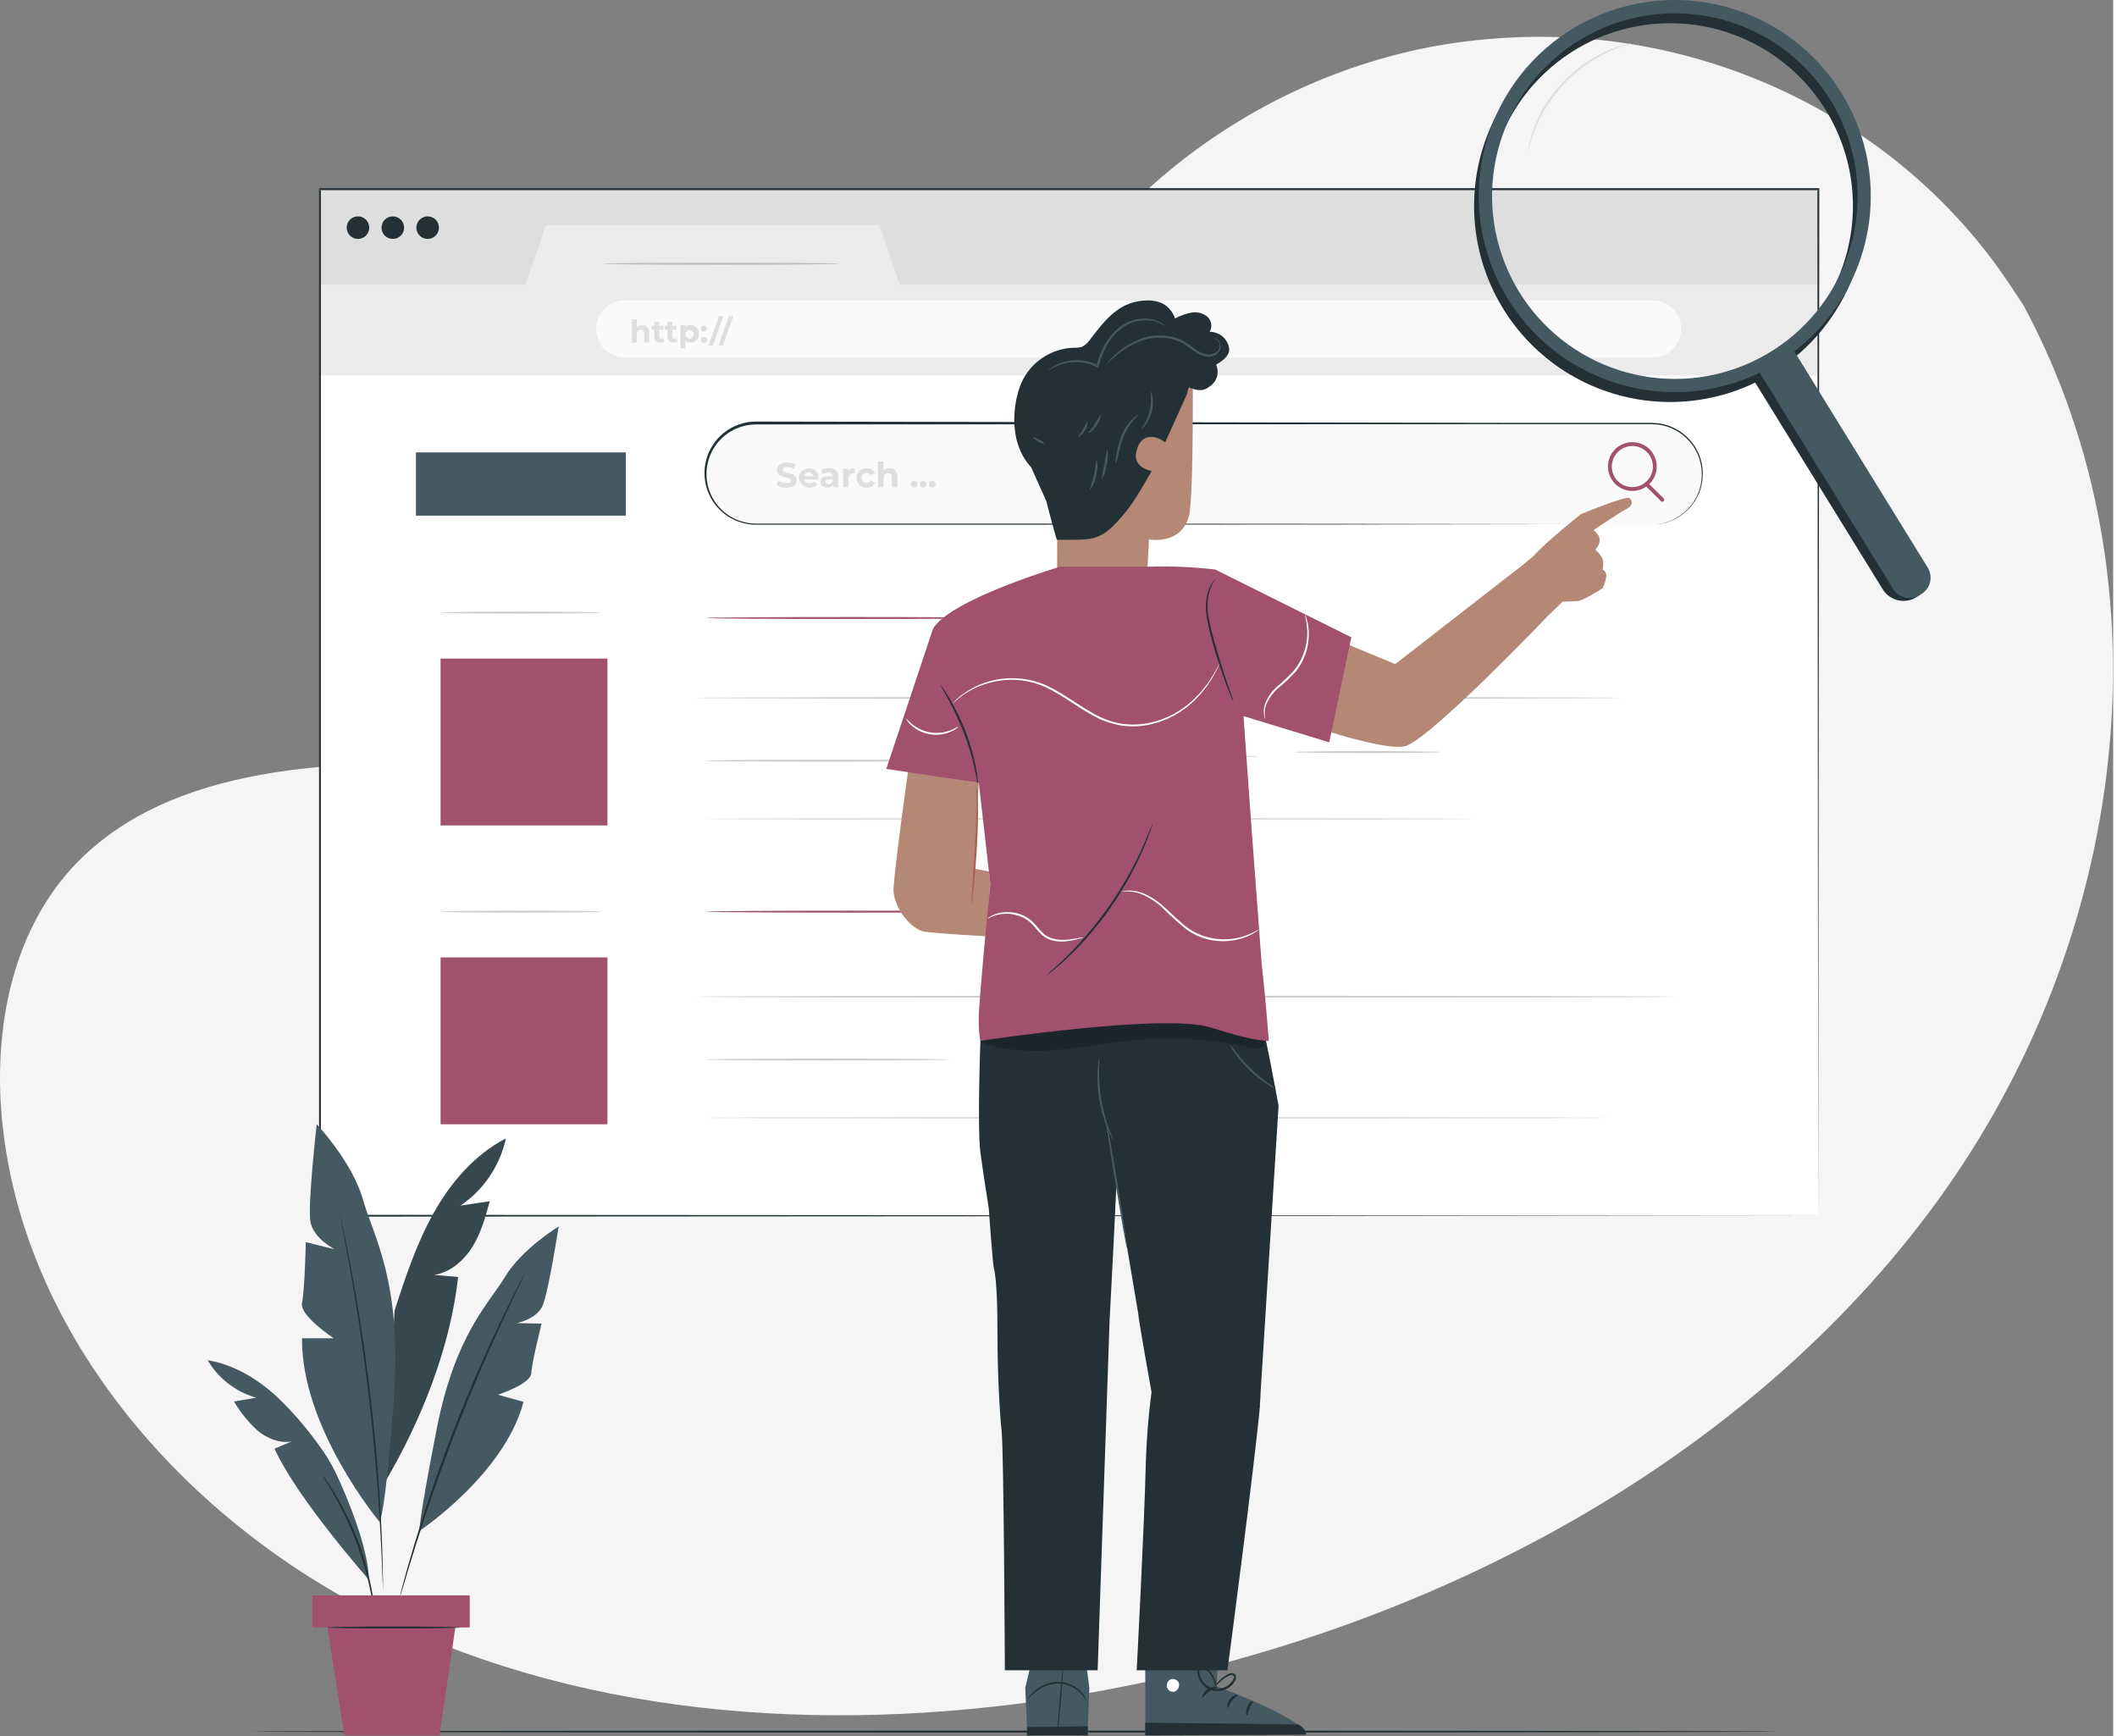 <svg fill-rule="evenodd" height="246" preserveAspectRatio="xMinYMin meet" version="1.0" viewBox="0 0 2756 2264" width="300" xmlns="http://www.w3.org/2000/svg" xmlns:xlink="http://www.w3.org/1999/xlink"><rect x="0" y="0" width="2756" height="2264" fill="#808080" stroke="none"/><title>...</title><desc>...</desc><g clip="0 0 2756 2264" id="group" transform="scale(1,-1) translate(0,-2264)"><g transform=""><g transform=" matrix(1,0,0,-1,0,2264)"><g transform=""><path d="M 2638.98 398.097 L 2622.38 373.056 C 2482.87 161.332 2230.53 33.747 1964.57 49.273 C 1930.28 51.148 1896.18 55.332 1862.55 61.793 C 1620.67 109.434 1410.22 277.774 1322.96 493.379 C 1271.67 620.15 1257.39 766.141 1159.71 866.806 C 1033.06 997.772 817.918 1001.9 628.827 996.457 C 439.736 991.011 224.457 995.643 98.283 1127.17 C 19.858 1209.81 -5.241 1327.13 0.88 1437.18 C 17.749 1729.23 238.945 1990.28 519.929 2120.06 C 800.914 2249.83 1132.1 2261.41 1439.74 2204.38 C 1870.78 2124.38 2280.72 1904.77 2527.09 1565.83 C 2773.45 1226.9 2836.09 764.2 2638.98 398.097 Z " style="stroke: none; stroke-opacity: 0.2; stroke-linecap: butt; stroke-width: 1; fill: rgb(96%,96%,96%); fill-rule: evenodd;"/></g><g transform=""><path d="M 2318 2258.26 C 2318 2258.94 1872.49 2259.52 1323.02 2259.52 C 773.548 2259.52 327.948 2258.94 327.948 2258.26 C 327.948 2257.58 773.362 2257 1323.02 2257 C 1872.68 2257 2318 2257.53 2318 2258.26 Z " style="stroke: none; stroke-opacity: 0.2; stroke-linecap: butt; stroke-width: 1; fill: rgb(14%,19%,21%); fill-rule: evenodd;"/></g><g transform=""><path d="M 2371.3 246.922 L 417.049 246.922 L 417.049 372.122 L 2371.3 372.122 L 2371.3 246.922 Z " style="stroke: none; stroke-opacity: 0.2; stroke-linecap: butt; stroke-width: 1; fill: rgb(87%,87%,87%); fill-rule: evenodd;"/></g><g transform=""><path d="M 2371 487.122 L 416.749 487.122 L 416.749 1583.12 L 2371 1583.12 L 2371 487.122 Z " style="stroke: none; stroke-opacity: 0.2; stroke-linecap: butt; stroke-width: 1; fill: rgb(100%,100%,100%); fill-rule: evenodd;"/></g><g transform=""><path d="M 417.049 371.172 L 685.399 371.172 L 711.949 293.772 L 1146.95 293.772 L 1173.5 371.172 L 2371.3 371.172 L 2371.3 489.772 L 417.049 489.772 L 417.049 371.172 Z " style="stroke: none; stroke-opacity: 0.2; stroke-linecap: butt; stroke-width: 1; fill: rgb(92%,92%,92%); fill-rule: evenodd;"/></g><g transform=""><path d="M 481.548 296.872 C 481.548 299.779 480.686 302.621 479.071 305.039 C 477.456 307.456 475.16 309.34 472.474 310.453 C 469.788 311.566 466.832 311.857 463.981 311.29 C 461.129 310.722 458.51 309.322 456.454 307.266 C 454.398 305.211 452.998 302.591 452.431 299.74 C 451.864 296.888 452.155 293.933 453.267 291.247 C 454.38 288.56 456.264 286.265 458.682 284.649 C 461.099 283.034 463.941 282.172 466.848 282.172 C 468.781 282.165 470.695 282.541 472.482 283.277 C 474.268 284.014 475.891 285.096 477.258 286.463 C 478.624 287.829 479.707 289.452 480.443 291.239 C 481.179 293.025 481.555 294.94 481.548 296.872 Z " style="stroke: none; stroke-opacity: 0.2; stroke-linecap: butt; stroke-width: 1; fill: rgb(14%,19%,21%); fill-rule: evenodd;"/></g><g transform=""><path d="M 526.999 296.872 C 526.999 299.779 526.137 302.621 524.521 305.039 C 522.906 307.456 520.61 309.34 517.924 310.453 C 515.238 311.566 512.282 311.857 509.431 311.29 C 506.579 310.722 503.96 309.322 501.904 307.266 C 499.848 305.211 498.448 302.591 497.881 299.74 C 497.314 296.888 497.605 293.933 498.718 291.247 C 499.83 288.56 501.714 286.265 504.132 284.649 C 506.549 283.034 509.391 282.172 512.299 282.172 C 514.231 282.165 516.145 282.541 517.932 283.277 C 519.718 284.014 521.341 285.096 522.708 286.463 C 524.074 287.829 525.157 289.452 525.893 291.239 C 526.63 293.025 527.005 294.94 526.999 296.872 Z " style="stroke: none; stroke-opacity: 0.2; stroke-linecap: butt; stroke-width: 1; fill: rgb(14%,19%,21%); fill-rule: evenodd;"/></g><g transform=""><path d="M 572.449 296.872 C 572.449 299.779 571.587 302.621 569.971 305.039 C 568.356 307.456 566.06 309.34 563.374 310.453 C 560.688 311.566 557.733 311.857 554.881 311.29 C 552.029 310.722 549.41 309.322 547.354 307.266 C 545.299 305.211 543.898 302.591 543.331 299.74 C 542.764 296.888 543.055 293.933 544.168 291.247 C 545.28 288.56 547.165 286.265 549.582 284.649 C 551.999 283.034 554.841 282.172 557.749 282.172 C 559.681 282.165 561.596 282.541 563.382 283.277 C 565.169 284.014 566.792 285.096 568.158 286.463 C 569.524 287.829 570.607 289.452 571.343 291.239 C 572.08 293.025 572.455 294.94 572.449 296.872 Z " style="stroke: none; stroke-opacity: 0.2; stroke-linecap: butt; stroke-width: 1; fill: rgb(14%,19%,21%); fill-rule: evenodd;"/></g><g transform=""><path d="M 2155.3 466.172 L 814.549 466.172 C 804.683 466.172 795.221 462.253 788.244 455.277 C 781.268 448.3 777.349 438.839 777.349 428.972 C 777.349 419.106 781.268 409.644 788.244 402.668 C 795.221 395.692 804.683 391.772 814.549 391.772 L 2155.3 391.772 C 2165.16 391.772 2174.63 395.692 2181.6 402.668 C 2188.58 409.644 2192.5 419.106 2192.5 428.972 C 2192.5 438.839 2188.58 448.3 2181.6 455.277 C 2174.63 462.253 2165.16 466.172 2155.3 466.172 Z " style="stroke: none; stroke-opacity: 0.2; stroke-linecap: butt; stroke-width: 1; fill: rgb(98%,98%,98%); fill-rule: evenodd;"/></g><g transform=""><path d="M 846.649 433.922 L 846.649 446.522 L 840.299 446.522 L 840.299 434.922 C 840.299 431.372 838.649 429.922 835.849 429.922 C 833.049 429.922 830.549 431.822 830.549 435.822 L 830.549 446.722 L 824.199 446.722 L 824.199 416.222 L 830.549 416.222 L 830.549 426.822 C 832.459 425.084 834.967 424.152 837.549 424.222 C 838.818 424.137 840.091 424.335 841.274 424.801 C 842.458 425.268 843.523 425.991 844.394 426.919 C 845.264 427.846 845.918 428.956 846.308 430.167 C 846.698 431.378 846.814 432.66 846.649 433.922 L 846.649 433.922 Z " style="stroke: none; stroke-opacity: 0.2; stroke-linecap: butt; stroke-width: 1; fill: rgb(87%,87%,87%); fill-rule: evenodd;"/></g><g transform=""><path d="M 866.549 445.422 C 865.058 446.376 863.318 446.863 861.549 446.822 C 860.463 446.971 859.358 446.872 858.316 446.532 C 857.274 446.193 856.322 445.621 855.533 444.861 C 854.744 444.1 854.137 443.171 853.759 442.142 C 853.381 441.114 853.24 440.013 853.349 438.922 L 853.349 429.922 L 849.949 429.922 L 849.949 424.922 L 853.349 424.922 L 853.349 419.572 L 859.699 419.572 L 859.699 424.922 L 865.149 424.922 L 865.149 429.922 L 859.699 429.922 L 859.699 438.922 C 859.645 439.303 859.677 439.691 859.794 440.057 C 859.91 440.423 860.108 440.758 860.373 441.037 C 860.637 441.316 860.961 441.531 861.321 441.667 C 861.68 441.803 862.066 441.856 862.449 441.822 C 863.37 441.834 864.268 441.534 864.999 440.972 L 866.549 445.422 Z " style="stroke: none; stroke-opacity: 0.2; stroke-linecap: butt; stroke-width: 1; fill: rgb(87%,87%,87%); fill-rule: evenodd;"/></g><g transform=""><path d="M 883.648 445.422 C 882.153 446.365 880.416 446.851 878.648 446.822 C 877.563 446.971 876.457 446.872 875.415 446.532 C 874.373 446.193 873.422 445.621 872.633 444.861 C 871.843 444.1 871.237 443.171 870.859 442.142 C 870.48 441.114 870.34 440.013 870.448 438.922 L 870.448 429.922 L 867.048 429.922 L 867.048 424.922 L 870.448 424.922 L 870.448 419.572 L 876.798 419.572 L 876.798 424.922 L 882.298 424.922 L 882.298 429.922 L 876.798 429.922 L 876.798 438.922 C 876.754 439.301 876.793 439.685 876.913 440.047 C 877.033 440.409 877.231 440.74 877.494 441.017 C 877.756 441.293 878.076 441.509 878.431 441.648 C 878.786 441.788 879.168 441.847 879.548 441.822 C 880.485 441.833 881.399 441.534 882.148 440.972 L 883.648 445.422 Z " style="stroke: none; stroke-opacity: 0.2; stroke-linecap: butt; stroke-width: 1; fill: rgb(87%,87%,87%); fill-rule: evenodd;"/></g><g transform=""><path d="M 911.349 435.522 C 911.44 437 911.222 438.481 910.708 439.87 C 910.195 441.258 909.397 442.525 908.367 443.588 C 907.337 444.652 906.096 445.489 904.724 446.045 C 903.352 446.602 901.879 446.867 900.399 446.822 C 899.173 446.88 897.949 446.673 896.81 446.216 C 895.671 445.759 894.644 445.062 893.799 444.172 L 893.799 454.172 L 887.449 454.172 L 887.449 424.172 L 893.649 424.172 L 893.649 426.722 C 894.513 425.762 895.581 425.008 896.775 424.515 C 897.969 424.021 899.259 423.802 900.549 423.872 C 902.048 423.844 903.537 424.134 904.916 424.721 C 906.296 425.308 907.537 426.18 908.556 427.28 C 909.576 428.38 910.352 429.682 910.833 431.103 C 911.314 432.523 911.49 434.029 911.349 435.522 L 911.349 435.522 Z M 904.899 435.522 C 904.802 434.441 904.393 433.412 903.722 432.559 C 903.05 431.706 902.146 431.067 901.118 430.718 C 900.09 430.37 898.983 430.328 897.932 430.597 C 896.88 430.867 895.93 431.436 895.196 432.235 C 894.462 433.035 893.976 434.03 893.797 435.101 C 893.619 436.171 893.755 437.271 894.19 438.265 C 894.624 439.259 895.339 440.106 896.246 440.702 C 897.153 441.298 898.213 441.618 899.299 441.622 C 900.08 441.633 900.856 441.479 901.574 441.169 C 902.291 440.86 902.936 440.402 903.465 439.826 C 903.993 439.25 904.394 438.569 904.641 437.827 C 904.889 437.086 904.976 436.3 904.899 435.522 Z " style="stroke: none; stroke-opacity: 0.2; stroke-linecap: butt; stroke-width: 1; fill: rgb(87%,87%,87%); fill-rule: evenodd;"/></g><g transform=""><path d="M 914.048 428.172 C 914.158 427.194 914.624 426.292 915.358 425.636 C 916.091 424.981 917.04 424.618 918.023 424.618 C 919.007 424.618 919.956 424.981 920.689 425.636 C 921.423 426.292 921.889 427.194 921.998 428.172 C 922.061 428.731 922.005 429.297 921.834 429.834 C 921.663 430.37 921.381 430.864 921.006 431.284 C 920.63 431.704 920.171 432.04 919.657 432.269 C 919.143 432.499 918.586 432.618 918.023 432.618 C 917.46 432.618 916.904 432.499 916.39 432.269 C 915.876 432.04 915.417 431.704 915.041 431.284 C 914.666 430.864 914.384 430.37 914.213 429.834 C 914.042 429.297 913.986 428.731 914.048 428.172 L 914.048 428.172 Z M 914.048 442.822 C 914.158 441.844 914.624 440.942 915.358 440.286 C 916.091 439.631 917.04 439.268 918.023 439.268 C 919.007 439.268 919.956 439.631 920.689 440.286 C 921.423 440.942 921.889 441.844 921.998 442.822 C 922.061 443.381 922.005 443.947 921.834 444.484 C 921.663 445.02 921.381 445.514 921.006 445.934 C 920.63 446.354 920.171 446.69 919.657 446.919 C 919.143 447.149 918.586 447.268 918.023 447.268 C 917.46 447.268 916.904 447.149 916.39 446.919 C 915.876 446.69 915.417 446.354 915.041 445.934 C 914.666 445.514 914.384 445.02 914.213 444.484 C 914.042 443.947 913.986 443.381 914.048 442.822 L 914.048 442.822 Z " style="stroke: none; stroke-opacity: 0.2; stroke-linecap: butt; stroke-width: 1; fill: rgb(87%,87%,87%); fill-rule: evenodd;"/></g><g transform=""><path d="M 937.649 412.122 L 943.349 412.122 L 929.849 450.572 L 924.199 450.572 L 937.649 412.122 Z " style="stroke: none; stroke-opacity: 0.2; stroke-linecap: butt; stroke-width: 1; fill: rgb(87%,87%,87%); fill-rule: evenodd;"/></g><g transform=""><path d="M 950.699 412.122 L 956.349 412.122 L 942.899 450.572 L 937.199 450.572 L 950.699 412.122 Z " style="stroke: none; stroke-opacity: 0.2; stroke-linecap: butt; stroke-width: 1; fill: rgb(87%,87%,87%); fill-rule: evenodd;"/></g><g transform=""><path d="M 2154.1 684.222 L 985.949 684.222 C 968.458 684.222 951.683 677.274 939.315 664.906 C 926.947 652.538 919.999 635.763 919.999 618.272 L 919.999 618.272 C 920.012 600.785 926.964 584.018 939.329 571.653 C 951.695 559.288 968.462 552.336 985.949 552.322 L 2154.1 552.322 C 2171.59 552.336 2188.35 559.288 2200.72 571.653 C 2213.08 584.018 2220.04 600.785 2220.05 618.272 C 2220.05 635.763 2213.1 652.538 2200.73 664.906 C 2188.36 677.274 2171.59 684.222 2154.1 684.222 L 2154.1 684.222 Z " style="stroke: none; stroke-opacity: 0.2; stroke-linecap: butt; stroke-width: 1; fill: rgb(98%,98%,98%); fill-rule: evenodd;"/></g><g transform=""><path d="M 2154.1 684.222 C 2163.42 684.021 2172.6 681.947 2181.1 678.122 C 2189.46 674.273 2196.93 668.73 2203.04 661.845 C 2209.15 654.96 2213.77 646.883 2216.6 638.122 C 2218.97 630.305 2219.88 622.12 2219.3 613.972 C 2218.68 604.852 2216.16 595.961 2211.9 587.872 C 2207.13 579.011 2200.41 571.35 2192.25 565.472 C 2183.33 559.043 2172.92 554.983 2162 553.672 C 2156.2 553.175 2150.37 553.008 2144.55 553.172 L 2126.35 553.172 L 1958.4 553.172 L 986.049 553.522 C 974.373 553.556 962.922 556.734 952.899 562.722 C 943.05 568.602 934.944 576.997 929.41 587.044 C 923.877 597.091 921.116 608.429 921.412 619.895 C 921.707 631.362 925.047 642.543 931.09 652.292 C 937.133 662.041 945.661 670.007 955.799 675.372 C 965.812 680.562 976.973 683.141 988.249 682.872 L 1314.15 682.872 L 1751.3 683.173 L 2046.3 683.572 L 2126.3 683.572 L 2147.15 683.572 C 2151.85 683.572 2154.25 683.572 2154.25 683.572 L 2147.15 683.572 L 2126.3 683.572 L 2046.3 683.572 L 1751.3 684.022 L 1314.15 684.273 L 1055.95 684.273 L 988.249 684.273 C 976.551 684.574 964.97 681.89 954.599 676.472 C 941.321 669.452 930.776 658.188 924.645 644.477 C 918.513 630.767 917.148 615.398 920.766 600.821 C 924.384 586.244 932.778 573.298 944.61 564.046 C 956.441 554.794 971.029 549.769 986.049 549.772 L 1958.65 551.422 L 2126.6 551.422 L 2144.8 551.422 C 2150.69 551.279 2156.58 551.462 2162.45 551.972 C 2173.56 553.354 2184.14 557.535 2193.2 564.122 C 2201.14 569.813 2207.72 577.197 2212.46 585.74 C 2217.19 594.284 2219.98 603.773 2220.6 613.522 C 2221.12 621.797 2220.14 630.099 2217.7 638.023 C 2215.43 644.939 2212.05 651.44 2207.7 657.272 C 2200.92 666.466 2191.87 673.752 2181.45 678.422 C 2175.09 681.216 2168.35 683.02 2161.45 683.772 C 2156.5 684.222 2154.1 684.222 2154.1 684.222 Z " style="stroke: none; stroke-opacity: 0.2; stroke-linecap: butt; stroke-width: 1; fill: rgb(14%,19%,21%); fill-rule: evenodd;"/></g><g transform=""><path d="M 1012.75 632.322 L 1015.2 626.822 C 1018.29 628.942 1021.95 630.091 1025.7 630.122 C 1030.05 630.122 1031.8 628.672 1031.8 626.722 C 1031.8 620.772 1013.35 624.872 1013.35 613.072 C 1013.35 607.672 1017.7 603.072 1026.75 603.072 C 1030.6 602.998 1034.4 603.966 1037.75 605.872 L 1035.5 611.472 C 1032.83 609.884 1029.8 609.022 1026.7 608.972 C 1022.35 608.972 1020.65 610.622 1020.65 612.622 C 1020.65 618.472 1039.1 614.422 1039.1 626.072 C 1039.1 631.372 1034.7 636.072 1025.65 636.072 C 1021.07 636.178 1016.56 634.869 1012.75 632.322 L 1012.75 632.322 Z " style="stroke: none; stroke-opacity: 0.2; stroke-linecap: butt; stroke-width: 1; fill: rgb(87%,87%,87%); fill-rule: evenodd;"/></g><g transform=""><path d="M 1067.4 625.272 L 1048.95 625.272 C 1049.32 626.81 1050.23 628.163 1051.51 629.082 C 1052.8 630.001 1054.38 630.424 1055.95 630.272 C 1057.08 630.307 1058.2 630.113 1059.25 629.7 C 1060.29 629.287 1061.25 628.665 1062.05 627.872 L 1065.8 631.972 C 1063.89 633.806 1061.51 635.071 1058.92 635.625 C 1056.34 636.178 1053.65 635.997 1051.16 635.103 C 1048.67 634.209 1046.47 632.637 1044.83 630.564 C 1043.19 628.491 1042.15 626 1041.85 623.372 C 1041.83 621.679 1042.15 620 1042.8 618.437 C 1043.45 616.875 1044.42 615.462 1045.64 614.286 C 1046.85 613.111 1048.3 612.197 1049.88 611.601 C 1051.47 611.005 1053.16 610.74 1054.85 610.822 C 1056.53 610.737 1058.22 611.005 1059.8 611.61 C 1061.37 612.214 1062.8 613.142 1064 614.334 C 1065.2 615.525 1066.13 616.954 1066.74 618.528 C 1067.35 620.101 1067.63 621.786 1067.55 623.472 C 1067.55 623.922 1067.45 624.672 1067.4 625.272 Z M 1048.85 621.122 L 1060.85 621.122 C 1060.59 619.719 1059.85 618.45 1058.75 617.536 C 1057.66 616.622 1056.28 616.122 1054.85 616.122 C 1053.42 616.122 1052.04 616.622 1050.94 617.536 C 1049.85 618.45 1049.11 619.719 1048.85 621.122 L 1048.85 621.122 Z " style="stroke: none; stroke-opacity: 0.2; stroke-linecap: butt; stroke-width: 1; fill: rgb(87%,87%,87%); fill-rule: evenodd;"/></g><g transform=""><path d="M 1093.15 621.522 L 1093.15 635.472 L 1086.55 635.472 L 1086.55 632.422 C 1085.72 633.603 1084.6 634.542 1083.29 635.14 C 1081.98 635.738 1080.53 635.974 1079.1 635.822 C 1073.4 635.822 1070 632.622 1070 628.422 C 1070 624.222 1073.05 621.122 1080.45 621.122 L 1086.1 621.122 C 1086.1 618.122 1084.25 616.122 1080.45 616.122 C 1077.93 616.1 1075.48 616.889 1073.45 618.372 L 1070.9 613.372 C 1074.03 611.373 1077.68 610.346 1081.4 610.422 C 1088.65 610.722 1093.15 614.172 1093.15 621.522 Z M 1086.1 627.772 L 1086.1 625.272 L 1081.1 625.272 C 1077.8 625.272 1076.75 626.472 1076.75 628.122 C 1076.75 629.772 1078.25 631.072 1080.7 631.072 C 1081.84 631.184 1082.98 630.922 1083.95 630.327 C 1084.93 629.731 1085.68 628.834 1086.1 627.772 L 1086.1 627.772 Z " style="stroke: none; stroke-opacity: 0.2; stroke-linecap: butt; stroke-width: 1; fill: rgb(87%,87%,87%); fill-rule: evenodd;"/></g><g transform=""><path d="M 1114.7 610.722 L 1114.7 617.222 L 1113.1 617.222 C 1112.21 617.149 1111.32 617.274 1110.49 617.589 C 1109.65 617.903 1108.9 618.399 1108.28 619.041 C 1107.66 619.682 1107.2 620.453 1106.92 621.297 C 1106.63 622.142 1106.54 623.038 1106.65 623.922 L 1106.65 635.472 L 1099.55 635.472 L 1099.55 611.072 L 1106.3 611.072 L 1106.3 614.272 C 1107.32 613.057 1108.61 612.101 1110.07 611.484 C 1111.53 610.867 1113.12 610.606 1114.7 610.722 Z " style="stroke: none; stroke-opacity: 0.2; stroke-linecap: butt; stroke-width: 1; fill: rgb(87%,87%,87%); fill-rule: evenodd;"/></g><g transform=""><path d="M 1116.9 623.271 C 1116.9 621.533 1117.26 619.814 1117.96 618.223 C 1118.66 616.631 1119.68 615.2 1120.95 614.022 C 1122.23 612.843 1123.74 611.941 1125.38 611.373 C 1127.02 610.805 1128.77 610.583 1130.5 610.721 C 1132.73 610.543 1134.96 611.038 1136.9 612.144 C 1138.85 613.25 1140.41 614.914 1141.4 616.921 L 1135.9 619.871 C 1135.39 618.859 1134.62 618.009 1133.65 617.417 C 1132.69 616.825 1131.58 616.515 1130.45 616.521 C 1128.66 616.521 1126.94 617.233 1125.68 618.498 C 1124.41 619.764 1123.7 621.481 1123.7 623.271 C 1123.7 625.062 1124.41 626.779 1125.68 628.044 C 1126.94 629.31 1128.66 630.021 1130.45 630.021 C 1131.58 630.04 1132.7 629.735 1133.66 629.141 C 1134.63 628.548 1135.4 627.691 1135.9 626.671 L 1141.4 629.671 C 1140.39 631.661 1138.82 633.307 1136.88 634.402 C 1134.94 635.497 1132.72 635.991 1130.5 635.821 C 1128.77 635.959 1127.02 635.737 1125.38 635.169 C 1123.74 634.601 1122.23 633.7 1120.95 632.521 C 1119.68 631.342 1118.66 629.912 1117.96 628.32 C 1117.26 626.728 1116.9 625.009 1116.9 623.271 L 1116.9 623.271 Z " style="stroke: none; stroke-opacity: 0.2; stroke-linecap: butt; stroke-width: 1; fill: rgb(87%,87%,87%); fill-rule: evenodd;"/></g><g transform=""><path d="M 1170.25 621.522 L 1170.25 635.472 L 1163.15 635.472 L 1163.15 622.572 C 1163.15 618.622 1161.35 616.822 1158.15 616.822 C 1154.95 616.822 1152.3 618.922 1152.3 623.422 L 1152.3 635.472 L 1145.2 635.472 L 1145.2 601.822 L 1152.3 601.822 L 1152.3 613.622 C 1153.33 612.649 1154.55 611.891 1155.88 611.393 C 1157.21 610.895 1158.63 610.667 1160.05 610.722 C 1161.47 610.613 1162.9 610.822 1164.22 611.335 C 1165.55 611.848 1166.75 612.651 1167.73 613.687 C 1168.71 614.722 1169.44 615.963 1169.88 617.319 C 1170.31 618.675 1170.44 620.111 1170.25 621.522 Z " style="stroke: none; stroke-opacity: 0.2; stroke-linecap: butt; stroke-width: 1; fill: rgb(87%,87%,87%); fill-rule: evenodd;"/></g><g transform=""><path d="M 1187.75 631.373 C 1187.75 630.206 1188.21 629.087 1189.04 628.261 C 1189.86 627.436 1190.98 626.973 1192.15 626.973 C 1193.32 626.973 1194.43 627.436 1195.26 628.261 C 1196.08 629.087 1196.55 630.206 1196.55 631.373 C 1196.55 632.54 1196.08 633.659 1195.26 634.484 C 1194.43 635.309 1193.32 635.773 1192.15 635.773 C 1190.98 635.773 1189.86 635.309 1189.04 634.484 C 1188.21 633.659 1187.75 632.54 1187.75 631.373 Z " style="stroke: none; stroke-opacity: 0.2; stroke-linecap: butt; stroke-width: 1; fill: rgb(87%,87%,87%); fill-rule: evenodd;"/></g><g transform=""><path d="M 1199.65 631.371 C 1199.66 630.503 1199.92 629.658 1200.41 628.941 C 1200.9 628.224 1201.59 627.668 1202.4 627.342 C 1203.2 627.017 1204.09 626.937 1204.94 627.112 C 1205.79 627.288 1206.57 627.711 1207.18 628.328 C 1207.79 628.945 1208.2 629.729 1208.37 630.581 C 1208.53 631.433 1208.44 632.316 1208.11 633.117 C 1207.77 633.918 1207.21 634.602 1206.49 635.083 C 1205.77 635.565 1204.92 635.821 1204.05 635.821 C 1203.46 635.828 1202.89 635.718 1202.35 635.496 C 1201.8 635.274 1201.31 634.946 1200.9 634.53 C 1200.49 634.115 1200.17 633.621 1199.96 633.079 C 1199.74 632.536 1199.64 631.955 1199.65 631.371 Z " style="stroke: none; stroke-opacity: 0.2; stroke-linecap: butt; stroke-width: 1; fill: rgb(87%,87%,87%); fill-rule: evenodd;"/></g><g transform=""><path d="M 1211.5 631.373 C 1211.5 630.206 1211.96 629.087 1212.79 628.261 C 1213.61 627.436 1214.73 626.973 1215.9 626.973 C 1217.07 626.973 1218.19 627.436 1219.01 628.261 C 1219.84 629.087 1220.3 630.206 1220.3 631.373 C 1220.3 631.95 1220.19 632.523 1219.96 633.056 C 1219.74 633.59 1219.42 634.075 1219.01 634.484 C 1218.6 634.893 1218.12 635.217 1217.58 635.438 C 1217.05 635.659 1216.48 635.773 1215.9 635.773 C 1215.32 635.773 1214.75 635.659 1214.22 635.438 C 1213.68 635.217 1213.2 634.893 1212.79 634.484 C 1212.38 634.075 1212.06 633.59 1211.83 633.056 C 1211.61 632.523 1211.5 631.95 1211.5 631.373 L 1211.5 631.373 Z " style="stroke: none; stroke-opacity: 0.2; stroke-linecap: butt; stroke-width: 1; fill: rgb(87%,87%,87%); fill-rule: evenodd;"/></g><g transform=""><path d="M 783.999 798.921 C 783.999 799.671 737.099 800.221 679.299 800.221 C 621.499 800.221 574.599 799.671 574.599 798.921 C 574.599 798.171 621.449 797.621 679.299 797.621 C 737.149 797.621 783.999 798.321 783.999 798.921 Z " style="stroke: none; stroke-opacity: 0.2; stroke-linecap: butt; stroke-width: 1; fill: rgb(0%,0%,0%); fill-opacity: 0.2; fill-rule: evenodd;"/></g><g transform=""><path d="M 792.199 858.873 L 574.599 858.873 L 574.599 1076.47 L 792.199 1076.47 L 792.199 858.873 Z " style="stroke: none; stroke-opacity: 0.2; stroke-linecap: butt; stroke-width: 1; fill: rgb(63%,32%,43%); fill-rule: evenodd;"/></g><g transform=""><path d="M 2114.4 910.173 C 2114.4 910.873 1844.4 911.473 1511.2 911.473 C 1178 911.473 907.949 910.873 907.949 910.173 C 907.949 909.473 1177.95 908.873 1511.2 908.873 C 1844.45 908.873 2114.4 909.423 2114.4 910.173 Z " style="stroke: none; stroke-opacity: 0.2; stroke-linecap: butt; stroke-width: 1; fill: rgb(0%,0%,0%); fill-opacity: 0.2; fill-rule: evenodd;"/></g><g transform=""><path d="M 1237.95 992.072 C 1237.95 992.822 1166.75 993.372 1079 993.372 C 991.249 993.372 919.999 992.822 919.999 992.072 C 919.999 991.322 991.149 990.771 1079 990.771 C 1166.85 990.771 1237.95 991.372 1237.95 992.072 Z " style="stroke: none; stroke-opacity: 0.2; stroke-linecap: butt; stroke-width: 1; fill: rgb(0%,0%,0%); fill-opacity: 0.2; fill-rule: evenodd;"/></g><g transform=""><path d="M 1921.6 1068.07 C 1921.6 1068.77 1697.35 1069.37 1420.8 1069.37 C 1144.25 1069.37 919.999 1068.77 919.999 1068.07 C 919.999 1067.37 1144.2 1066.72 1420.8 1066.72 C 1697.4 1066.72 1921.6 1067.32 1921.6 1068.07 Z " style="stroke: none; stroke-opacity: 0.2; stroke-linecap: butt; stroke-width: 1; fill: rgb(87%,87%,87%); fill-rule: evenodd;"/></g><g transform=""><path d="M 783.999 1188.92 C 783.999 1189.62 737.099 1190.22 679.299 1190.22 C 621.499 1190.22 574.599 1189.62 574.599 1188.92 C 574.599 1188.22 621.449 1187.62 679.299 1187.62 C 737.149 1187.62 783.999 1188.07 783.999 1188.92 Z " style="stroke: none; stroke-opacity: 0.2; stroke-linecap: butt; stroke-width: 1; fill: rgb(0%,0%,0%); fill-opacity: 0.2; fill-rule: evenodd;"/></g><g transform=""><path d="M 792.199 1248.62 L 574.599 1248.62 L 574.599 1466.22 L 792.199 1466.22 L 792.199 1248.62 Z " style="stroke: none; stroke-opacity: 0.2; stroke-linecap: butt; stroke-width: 1; fill: rgb(63%,32%,43%); fill-rule: evenodd;"/></g><g transform=""><path d="M 2186.1 1299.87 C 2186.1 1300.62 1899.95 1301.17 1547.05 1301.17 C 1194.15 1301.17 907.949 1300.62 907.949 1299.87 C 907.949 1299.12 1194.05 1298.57 1547.05 1298.57 C 1900.05 1298.57 2186.1 1299.17 2186.1 1299.87 Z " style="stroke: none; stroke-opacity: 0.2; stroke-linecap: butt; stroke-width: 1; fill: rgb(0%,0%,0%); fill-opacity: 0.2; fill-rule: evenodd;"/></g><g transform=""><path d="M 1237.95 1381.82 C 1237.95 1382.52 1166.75 1383.12 1079 1383.12 C 991.249 1383.12 919.999 1382.52 919.999 1381.82 C 919.999 1381.12 991.149 1380.52 1079 1380.52 C 1166.85 1380.52 1237.95 1381.12 1237.95 1381.82 Z " style="stroke: none; stroke-opacity: 0.2; stroke-linecap: butt; stroke-width: 1; fill: rgb(0%,0%,0%); fill-opacity: 0.2; fill-rule: evenodd;"/></g><g transform=""><path d="M 2096 1457.77 C 2096 1458.52 1832.75 1459.07 1508.05 1459.07 C 1183.35 1459.07 919.999 1458.52 919.999 1457.77 C 919.999 1457.02 1183.25 1456.47 1508.05 1456.47 C 1832.85 1456.47 2096 1457.07 2096 1457.77 Z " style="stroke: none; stroke-opacity: 0.2; stroke-linecap: butt; stroke-width: 1; fill: rgb(87%,87%,87%); fill-rule: evenodd;"/></g><g transform=""><path d="M 2371.3 1585.77 C 2371.3 1577.17 2370.9 1061.77 2370.25 246.922 L 2371.3 247.972 L 417.199 247.972 L 418.499 246.672 C 418.499 724.572 418.499 1178.62 418.499 1585.52 L 417.299 1584.32 L 2371.55 1585.52 L 417.299 1586.67 L 416.099 1586.67 L 416.099 1585.52 C 416.099 1178.62 416.099 724.572 416.099 246.672 L 416.099 245.372 L 417.549 245.372 L 2371.65 245.372 L 2372.7 245.372 L 2372.7 246.422 C 2371.75 1061.77 2371.3 1577.17 2371.3 1585.77 Z " style="stroke: none; stroke-opacity: 0.2; stroke-linecap: butt; stroke-width: 1; fill: rgb(14%,19%,21%); fill-rule: evenodd;"/></g><g transform=""><path d="M 1094.15 343.922 C 1094.15 344.672 1025.15 345.222 940.049 345.222 C 854.949 345.222 785.949 344.672 785.949 343.922 C 785.949 343.172 854.949 342.622 940.049 342.622 C 1025.15 342.622 1094.15 343.222 1094.15 343.922 Z " style="stroke: none; stroke-opacity: 0.2; stroke-linecap: butt; stroke-width: 1; fill: rgb(0%,0%,0%); fill-opacity: 0.2; fill-rule: evenodd;"/></g><g transform=""><path d="M 816.149 590.021 L 542.449 590.021 L 542.449 672.472 L 816.149 672.472 L 816.149 590.021 Z " style="stroke: none; stroke-opacity: 0.2; stroke-linecap: butt; stroke-width: 1; fill: rgb(27%,35%,39%); fill-rule: evenodd;"/></g><g transform=""><path d="M 1300.8 805.972 C 1300.8 806.722 1215.8 807.272 1110.8 807.272 C 1005.8 807.272 920.798 806.722 920.798 805.972 C 920.798 805.222 1005.8 804.672 1110.8 804.672 C 1215.8 804.672 1300.8 805.272 1300.8 805.972 Z " style="stroke: none; stroke-opacity: 0.2; stroke-linecap: butt; stroke-width: 1; fill: rgb(63%,32%,43%); fill-rule: evenodd;"/></g><g transform=""><path d="M 1300.8 1188.92 C 1300.8 1189.62 1215.8 1190.22 1110.8 1190.22 C 1005.8 1190.22 920.798 1189.62 920.798 1188.92 C 920.798 1188.22 1005.8 1187.62 1110.8 1187.62 C 1215.8 1187.62 1300.8 1188.07 1300.8 1188.92 Z " style="stroke: none; stroke-opacity: 0.2; stroke-linecap: butt; stroke-width: 1; fill: rgb(63%,32%,43%); fill-rule: evenodd;"/></g><g transform=""><path d="M 2128.95 640.223 C 2122.65 640.233 2116.5 638.375 2111.26 634.885 C 2106.03 631.394 2101.94 626.428 2099.53 620.615 C 2097.12 614.803 2096.48 608.405 2097.71 602.231 C 2098.93 596.058 2101.96 590.387 2106.41 585.937 C 2110.86 581.487 2116.53 578.457 2122.71 577.232 C 2128.88 576.006 2135.28 576.64 2141.09 579.053 C 2146.9 581.466 2151.87 585.55 2155.36 590.787 C 2158.85 596.024 2160.71 602.179 2160.7 608.473 C 2160.69 616.89 2157.34 624.958 2151.38 630.909 C 2145.43 636.86 2137.37 640.21 2128.95 640.223 L 2128.95 640.223 Z M 2128.95 581.673 C 2123.65 581.663 2118.46 583.226 2114.05 586.165 C 2109.63 589.104 2106.19 593.286 2104.15 598.182 C 2102.12 603.079 2101.58 608.469 2102.61 613.671 C 2103.64 618.873 2106.18 623.653 2109.93 627.406 C 2113.68 631.159 2118.45 633.716 2123.65 634.754 C 2128.85 635.792 2134.24 635.265 2139.14 633.238 C 2144.04 631.211 2148.23 627.776 2151.18 623.368 C 2154.13 618.959 2155.7 613.776 2155.7 608.473 C 2155.7 601.374 2152.88 594.565 2147.87 589.54 C 2142.85 584.516 2136.05 581.686 2128.95 581.673 L 2128.95 581.673 Z " style="stroke: none; stroke-opacity: 0.2; stroke-linecap: butt; stroke-width: 1; fill: rgb(63%,32%,43%); fill-rule: evenodd;"/></g><g transform=""><path d="M 2168 654.322 C 2167.32 654.32 2166.68 654.05 2166.2 653.572 L 2145.5 633.022 C 2145.27 632.789 2145.08 632.512 2144.95 632.207 C 2144.83 631.903 2144.76 631.576 2144.76 631.247 C 2144.76 630.917 2144.83 630.59 2144.95 630.286 C 2145.08 629.981 2145.27 629.705 2145.5 629.472 C 2145.73 629.238 2146.01 629.054 2146.31 628.927 C 2146.62 628.801 2146.94 628.736 2147.27 628.736 C 2147.6 628.736 2147.93 628.801 2148.23 628.927 C 2148.54 629.054 2148.82 629.238 2149.05 629.472 L 2169.75 650.022 C 2170.09 650.377 2170.31 650.822 2170.4 651.303 C 2170.49 651.785 2170.44 652.281 2170.26 652.735 C 2170.07 653.188 2169.76 653.579 2169.36 653.86 C 2168.96 654.142 2168.49 654.302 2168 654.322 L 2168 654.322 Z " style="stroke: none; stroke-opacity: 0.2; stroke-linecap: butt; stroke-width: 1; fill: rgb(63%,32%,43%); fill-rule: evenodd;"/></g><g transform=""><path d="M 1643.05 986.472 C 1643.05 987.172 1561.2 987.772 1460.2 987.772 C 1359.2 987.772 1277.3 987.172 1277.3 986.472 C 1277.3 985.772 1359.2 985.172 1460.2 985.172 C 1561.2 985.172 1643.05 985.722 1643.05 986.472 Z " style="stroke: none; stroke-opacity: 0.2; stroke-linecap: butt; stroke-width: 1; fill: rgb(0%,0%,0%); fill-opacity: 0.2; fill-rule: evenodd;"/></g><g transform=""><path d="M 1879.4 980.822 C 1879.4 981.572 1836.55 982.122 1783.75 982.122 C 1730.95 982.122 1688.05 981.572 1688.05 980.822 C 1688.05 980.072 1730.9 979.521 1783.75 979.521 C 1836.6 979.521 1879.4 980.122 1879.4 980.822 Z " style="stroke: none; stroke-opacity: 0.2; stroke-linecap: butt; stroke-width: 1; fill: rgb(0%,0%,0%); fill-opacity: 0.2; fill-rule: evenodd;"/></g><g transform=""><path d="M 1641.3 1381.82 C 1641.3 1382.52 1559.45 1383.12 1458.45 1383.12 C 1357.45 1383.12 1275.6 1382.52 1275.6 1381.82 C 1275.6 1381.12 1357.45 1380.52 1458.45 1380.52 C 1559.45 1380.52 1641.3 1381.12 1641.3 1381.82 Z " style="stroke: none; stroke-opacity: 0.2; stroke-linecap: butt; stroke-width: 1; fill: rgb(0%,0%,0%); fill-opacity: 0.2; fill-rule: evenodd;"/></g><g transform=""><path d="M 659.748 1484.72 C 619.148 1505.72 588.048 1541.92 565.698 1581.77 C 543.348 1621.62 528.898 1665.27 514.648 1708.92 L 502.148 1932.77 C 549.348 1852.47 587.148 1758.07 597.448 1665.47 L 566.048 1662.67 C 587.098 1659.47 604.798 1644.22 616.048 1626.12 C 627.298 1608.02 633.048 1587.17 638.698 1566.62 L 600.398 1572.32 C 630.71 1551.84 651.965 1520.47 659.748 1484.72 L 659.748 1484.72 Z " style="stroke: none; stroke-opacity: 0.2; stroke-linecap: butt; stroke-width: 1; fill: rgb(27%,35%,39%); fill-rule: evenodd;"/></g><g transform=""><g transform=""><path d="M 659.748 1484.72 C 619.148 1505.72 588.048 1541.92 565.698 1581.77 C 543.348 1621.62 528.898 1665.27 514.648 1708.92 L 502.148 1932.77 C 549.348 1852.47 587.148 1758.07 597.448 1665.47 L 566.048 1662.67 C 587.098 1659.47 604.798 1644.22 616.048 1626.12 C 627.298 1608.02 633.048 1587.17 638.698 1566.62 L 600.398 1572.32 C 630.71 1551.84 651.965 1520.47 659.748 1484.72 L 659.748 1484.72 Z " style="stroke: none; stroke-opacity: 0.2; stroke-linecap: butt; stroke-width: 1; fill: rgb(0%,0%,0%); fill-opacity: 0.2; fill-rule: evenodd;"/></g></g><g transform=""><path d="M 495.149 1984.92 C 495.149 1984.92 392.699 1862.32 393.899 1745.27 L 435.249 1745.27 C 435.249 1745.27 390.249 1715.67 393.849 1699.12 C 397.449 1682.57 398.849 1619.92 398.849 1619.92 L 436.699 1629.37 C 436.699 1629.37 408.299 1615.17 404.749 1592.72 C 401.199 1570.27 413.049 1466.17 413.049 1466.17 C 413.049 1466.17 459.149 1514.67 473.349 1564.32 C 487.549 1613.97 524.549 1671.92 513.649 1823.27 C 502.749 1974.62 495.149 1984.92 495.149 1984.92 Z " style="stroke: none; stroke-opacity: 0.2; stroke-linecap: butt; stroke-width: 1; fill: rgb(27%,35%,39%); fill-rule: evenodd;"/></g><g transform=""><path d="M 547.098 1996.52 C 547.098 1996.52 658.098 1922.57 682.748 1828.22 L 649.448 1818.92 C 649.448 1818.92 692.098 1805.02 692.848 1790.92 C 693.598 1776.82 706.348 1726.17 706.348 1726.17 L 673.848 1725.52 C 673.848 1725.52 699.798 1720.52 707.548 1703.02 C 715.298 1685.52 728.598 1599.52 728.598 1599.52 C 728.598 1599.52 680.898 1628.37 658.598 1665.22 C 636.298 1702.07 593.598 1740.47 569.348 1864.57 C 545.098 1988.67 547.098 1996.52 547.098 1996.52 Z " style="stroke: none; stroke-opacity: 0.2; stroke-linecap: butt; stroke-width: 1; fill: rgb(27%,35%,39%); fill-rule: evenodd;"/></g><g transform=""><path d="M 440.798 1573.12 C 440.975 1573.52 441.109 1573.94 441.198 1574.37 L 442.098 1578.12 C 442.898 1581.67 443.998 1586.52 445.448 1592.67 C 448.298 1605.32 452.098 1623.67 456.398 1646.42 C 465.148 1691.87 475.498 1755.07 483.648 1825.27 C 491.798 1895.47 496.098 1959.37 497.948 2005.67 C 498.898 2028.82 499.398 2047.52 499.498 2060.67 C 499.498 2067.02 499.498 2071.97 499.498 2075.67 C 499.498 2077.27 499.498 2078.52 499.498 2079.57 C 499.573 2080 499.573 2080.44 499.498 2080.87 C 499.429 2080.44 499.429 2080 499.498 2079.57 C 499.498 2078.57 499.498 2077.27 499.498 2075.72 C 499.498 2072.07 499.198 2067.12 498.948 2060.72 C 498.548 2047.77 497.748 2029.07 496.548 2005.97 C 494.248 1959.72 489.598 1895.97 481.548 1825.97 C 473.498 1755.97 463.398 1692.67 455.098 1647.12 C 450.998 1624.37 447.498 1605.97 445.098 1593.27 C 443.898 1587.07 442.948 1582.17 442.248 1578.67 C 441.998 1577.07 441.748 1575.82 441.598 1574.82 C 441.21 1574.32 440.936 1573.74 440.798 1573.12 Z " style="stroke: none; stroke-opacity: 0.2; stroke-linecap: butt; stroke-width: 1; fill: rgb(14%,19%,21%); fill-rule: evenodd;"/></g><g transform=""><path d="M 480.948 2060.02 C 480.948 2060.02 387.198 1953.92 358.048 1889.32 L 380.048 1879.97 C 364.098 1882.57 347.798 1875.72 335.448 1865.32 C 323.584 1854.34 313.378 1841.69 305.148 1827.77 L 334.098 1822.77 C 307.514 1815.21 284.852 1797.72 270.798 1773.92 C 304.998 1779.52 335.798 1798.27 361.348 1821.72 C 381.624 1841.16 400.038 1862.45 416.348 1885.32 C 424.506 1896.31 431.636 1908.03 437.648 1920.32 C 453.298 1952.92 480.998 2020.97 480.948 2060.02 Z " style="stroke: none; stroke-opacity: 0.2; stroke-linecap: butt; stroke-width: 1; fill: rgb(27%,35%,39%); fill-rule: evenodd;"/></g><g transform=""><path d="M 684.198 1661.62 C 684.122 1662.01 683.987 1662.38 683.798 1662.72 L 682.398 1665.82 L 676.748 1677.67 C 671.748 1687.67 664.698 1702.67 656.098 1721.22 C 638.898 1758.07 616.098 1809.57 593.798 1867.47 C 571.498 1925.37 553.798 1978.72 541.498 2017.47 C 535.448 2036.92 530.698 2052.47 527.498 2063.62 L 523.648 2076.27 L 522.598 2079.52 C 522.598 2080.22 522.198 2080.62 522.148 2080.57 C 522.098 2080.52 522.148 2080.17 522.148 2079.42 L 522.948 2076.12 L 526.248 2063.42 C 529.148 2052.42 533.648 2036.57 539.498 2017.07 C 551.148 1978.02 568.698 1924.52 591.098 1866.52 C 613.498 1808.52 636.548 1757.12 654.198 1720.42 C 662.998 1702.07 670.348 1687.32 675.598 1677.22 L 681.698 1665.57 L 683.348 1662.62 C 683.592 1662.26 683.877 1661.92 684.198 1661.62 L 684.198 1661.62 Z " style="stroke: none; stroke-opacity: 0.2; stroke-linecap: butt; stroke-width: 1; fill: rgb(14%,19%,21%); fill-rule: evenodd;"/></g><g transform=""><path d="M 488.899 2105.62 C 488.171 2103.14 487.669 2100.59 487.399 2098.02 C 486.649 2093.02 485.399 2086.07 483.649 2077.37 C 479.051 2054.76 472.681 2032.54 464.599 2010.92 C 456.388 1989.33 446.474 1968.44 434.949 1948.42 C 430.499 1940.77 426.799 1934.62 424.099 1930.47 C 422.625 1928.35 421.337 1926.11 420.249 1923.77 C 421.995 1925.66 423.568 1927.7 424.949 1929.87 C 427.899 1933.92 431.899 1939.87 436.549 1947.52 C 448.603 1967.36 458.812 1988.27 467.049 2009.97 C 475.221 2031.71 481.38 2054.16 485.449 2077.02 C 486.949 2085.82 487.949 2092.92 488.399 2097.92 C 488.779 2100.47 488.947 2103.05 488.899 2105.62 L 488.899 2105.62 Z " style="stroke: none; stroke-opacity: 0.2; stroke-linecap: butt; stroke-width: 1; fill: rgb(14%,19%,21%); fill-rule: evenodd;"/></g><g transform=""><path d="M 612.598 2080.57 L 407.398 2080.57 L 407.398 2122.42 L 612.598 2122.42 L 612.598 2080.57 Z " style="stroke: none; stroke-opacity: 0.2; stroke-linecap: butt; stroke-width: 1; fill: rgb(63%,32%,43%); fill-rule: evenodd;"/></g><g transform=""><path d="M 426.948 2122.47 L 449.148 2263.22 L 573.148 2263.22 L 593.848 2122.47 L 426.948 2122.47 Z " style="stroke: none; stroke-opacity: 0.2; stroke-linecap: butt; stroke-width: 1; fill: rgb(63%,32%,43%); fill-rule: evenodd;"/></g><g transform=""><path d="M 599.998 2122.47 C 599.998 2123.17 561.198 2123.77 513.298 2123.77 C 465.398 2123.77 426.648 2123.17 426.648 2122.47 C 426.648 2121.77 465.448 2121.17 513.298 2121.17 C 561.148 2121.17 599.998 2121.72 599.998 2122.47 Z " style="stroke: none; stroke-opacity: 0.2; stroke-linecap: butt; stroke-width: 1; fill: rgb(14%,19%,21%); fill-rule: evenodd;"/></g><g transform=""><path d="M 1493.65 2159.37 L 1493.65 2263.17 L 1703.05 2262.17 C 1701.55 2241.12 1586.6 2199.12 1586.6 2199.12 L 1588.9 2159.12 L 1493.65 2159.37 Z " style="stroke: none; stroke-opacity: 0.2; stroke-linecap: butt; stroke-width: 1; fill: rgb(27%,35%,39%); fill-rule: evenodd;"/></g><g transform=""><g transform=""><path d="M 1527.6 2189.72 C 1525.56 2190.47 1523.86 2191.93 1522.81 2193.83 C 1521.76 2195.73 1521.44 2197.95 1521.9 2200.07 C 1522.38 2202.16 1523.66 2203.97 1525.46 2205.13 C 1527.27 2206.28 1529.45 2206.67 1531.55 2206.22 C 1533.71 2205.41 1535.51 2203.85 1536.61 2201.82 C 1537.71 2199.79 1538.04 2197.43 1537.55 2195.17 C 1537.18 2194.14 1536.61 2193.19 1535.87 2192.37 C 1535.13 2191.56 1534.24 2190.9 1533.24 2190.44 C 1532.25 2189.97 1531.17 2189.71 1530.07 2189.66 C 1528.97 2189.62 1527.88 2189.79 1526.85 2190.17 Z " style="stroke: none; stroke-opacity: 0.2; stroke-linecap: butt; stroke-width: 0; fill: rgb(100%,100%,100%); fill-rule: evenodd;"/><path d="M 1527.6 2189.72 C 1525.56 2190.47 1523.86 2191.93 1522.81 2193.83 C 1521.76 2195.73 1521.44 2197.95 1521.9 2200.07 C 1522.38 2202.16 1523.66 2203.97 1525.46 2205.13 C 1527.27 2206.28 1529.45 2206.67 1531.55 2206.22 C 1533.71 2205.41 1535.51 2203.85 1536.61 2201.82 C 1537.71 2199.79 1538.04 2197.43 1537.55 2195.17 C 1537.18 2194.14 1536.61 2193.19 1535.87 2192.37 C 1535.13 2191.56 1534.24 2190.9 1533.24 2190.44 C 1532.25 2189.97 1531.17 2189.71 1530.07 2189.66 C 1528.97 2189.62 1527.88 2189.79 1526.85 2190.17 " style="stroke: none; stroke-opacity: 0.2; stroke-linecap: butt; stroke-width: 1; fill: none; fill-opacity: 0.2; fill-rule: evenodd;"/></g></g><g transform=""><path d="M 1493.65 2263.17 L 1493.65 2246.62 L 1693.65 2248.97 C 1693.65 2248.97 1704.05 2255.22 1703.1 2262.17 L 1493.65 2263.17 Z " style="stroke: none; stroke-opacity: 0.2; stroke-linecap: butt; stroke-width: 1; fill: rgb(14%,19%,21%); fill-rule: evenodd;"/></g><g transform=""><path d="M 1586.7 2201.12 C 1586.7 2202.22 1581.7 2202.77 1576.7 2206.12 C 1571.7 2209.47 1569.15 2214.22 1568.2 2213.82 C 1567.25 2213.42 1568.7 2207.12 1574.75 2202.97 C 1580.8 2198.82 1586.9 2200.12 1586.7 2201.12 Z " style="stroke: none; stroke-opacity: 0.2; stroke-linecap: butt; stroke-width: 1; fill: rgb(14%,19%,21%); fill-rule: evenodd;"/></g><g transform=""><path d="M 1614.15 2210.72 C 1614.15 2211.77 1610 2213.67 1606.6 2218.27 C 1603.2 2222.87 1602.3 2227.72 1601.3 2227.67 C 1600.3 2227.62 1599.55 2221.57 1603.85 2215.92 C 1608.15 2210.27 1614.1 2209.72 1614.15 2210.72 Z " style="stroke: none; stroke-opacity: 0.2; stroke-linecap: butt; stroke-width: 1; fill: rgb(14%,19%,21%); fill-rule: evenodd;"/></g><g transform=""><path d="M 1626.5 2237.17 C 1625.55 2237.42 1624.05 2232.17 1626.5 2226.12 C 1628.95 2220.07 1633.75 2217.77 1634.2 2218.67 C 1634.65 2219.57 1631.75 2222.77 1629.75 2227.67 C 1627.75 2232.57 1627.5 2237.07 1626.5 2237.17 Z " style="stroke: none; stroke-opacity: 0.2; stroke-linecap: butt; stroke-width: 1; fill: rgb(14%,19%,21%); fill-rule: evenodd;"/></g><g transform=""><path d="M 1584.65 2171.57 C 1584.25 2172.57 1579.65 2171.17 1573.8 2171.57 C 1567.95 2171.97 1563.8 2174.07 1563.1 2173.12 C 1562.4 2172.17 1566.8 2168.12 1573.55 2167.82 C 1580.3 2167.52 1585.15 2170.72 1584.65 2171.57 Z " style="stroke: none; stroke-opacity: 0.2; stroke-linecap: butt; stroke-width: 1; fill: rgb(14%,19%,21%); fill-rule: evenodd;"/></g><g transform=""><path d="M 1585.85 2205.77 C 1586.41 2203.7 1586.57 2201.55 1586.3 2199.42 C 1585.84 2193.59 1583.94 2187.97 1580.75 2183.07 C 1578.57 2179.71 1575.79 2176.78 1572.55 2174.42 C 1571.59 2173.6 1570.43 2173.05 1569.19 2172.83 C 1567.95 2172.62 1566.68 2172.73 1565.5 2173.17 C 1564.27 2173.86 1563.25 2174.85 1562.52 2176.05 C 1561.79 2177.25 1561.39 2178.62 1561.35 2180.02 C 1561.67 2185.44 1563.59 2190.63 1566.87 2194.96 C 1570.14 2199.28 1574.62 2202.54 1579.75 2204.32 C 1584.76 2205.91 1590.14 2205.96 1595.19 2204.47 C 1600.23 2202.97 1604.71 2199.99 1608.05 2195.92 C 1609.69 2194.04 1610.96 2191.87 1611.8 2189.52 C 1612.22 2188.17 1612.22 2186.72 1611.8 2185.37 C 1611.57 2184.7 1611.19 2184.08 1610.7 2183.56 C 1610.21 2183.05 1609.61 2182.64 1608.95 2182.37 C 1606.78 2181.73 1604.45 2181.96 1602.45 2183.02 C 1600.72 2183.81 1599.04 2184.73 1597.45 2185.77 C 1592.75 2188.92 1588.69 2192.94 1585.5 2197.62 C 1584.19 2199.27 1583.21 2201.16 1582.6 2203.17 C 1586.94 2197.08 1592.34 2191.83 1598.55 2187.67 C 1601.35 2186.07 1605.05 2183.77 1608 2184.82 C 1609.3 2185.32 1609.8 2186.87 1609.2 2188.67 C 1608.44 2190.63 1607.32 2192.43 1605.9 2193.97 C 1602.87 2197.57 1598.85 2200.18 1594.34 2201.49 C 1589.83 2202.8 1585.03 2202.74 1580.55 2201.32 C 1576.07 2199.74 1572.14 2196.91 1569.21 2193.18 C 1566.27 2189.44 1564.47 2184.95 1564 2180.22 C 1563.96 2179.32 1564.17 2178.43 1564.6 2177.63 C 1565.03 2176.84 1565.67 2176.18 1566.45 2175.72 C 1567.24 2175.47 1568.09 2175.42 1568.91 2175.57 C 1569.73 2175.73 1570.5 2176.09 1571.15 2176.62 C 1574.17 2178.72 1576.8 2181.35 1578.9 2184.37 C 1582.05 2188.85 1584.15 2193.97 1585.05 2199.37 C 1585.7 2203.52 1585.6 2205.77 1585.85 2205.77 Z " style="stroke: none; stroke-opacity: 0.2; stroke-linecap: butt; stroke-width: 1; fill: rgb(14%,19%,21%); fill-rule: evenodd;"/></g><g transform=""><path d="M 1417.2 2174.37 L 1420.75 2201.12 L 1418.4 2261.37 L 1339.9 2263.27 L 1337.1 2201.12 L 1346 2164.17 L 1417.2 2174.37 Z " style="stroke: none; stroke-opacity: 0.2; stroke-linecap: butt; stroke-width: 1; fill: rgb(27%,35%,39%); fill-rule: evenodd;"/></g><g transform=""><path d="M 1379.6 2256.82 C 1379.1 2256.82 1380.25 2238.42 1382.1 2215.67 C 1383.95 2192.92 1385.9 2174.42 1386.35 2174.37 C 1386.8 2174.32 1385.7 2192.82 1383.85 2215.57 C 1382 2238.32 1380.05 2256.82 1379.6 2256.82 Z " style="stroke: none; stroke-opacity: 0.2; stroke-linecap: butt; stroke-width: 1; fill: rgb(14%,19%,21%); fill-rule: evenodd;"/></g><g transform=""><path d="M 1418.7 2251.32 L 1339.4 2252.27 L 1339.4 2263.27 L 1418.75 2263.22 L 1418.7 2251.32 Z " style="stroke: none; stroke-opacity: 0.2; stroke-linecap: butt; stroke-width: 1; fill: rgb(14%,19%,21%); fill-rule: evenodd;"/></g><g transform=""><path d="M 1339.6 2216.67 C 1339.6 2216.67 1340.15 2215.42 1341.6 2213.52 C 1343.68 2210.8 1346.02 2208.28 1348.6 2206.02 C 1352.38 2202.6 1356.64 2199.73 1361.25 2197.52 C 1369.3 2193.58 1378.4 2192.34 1387.22 2193.97 C 1396.03 2195.6 1404.09 2200.02 1410.2 2206.57 C 1412.51 2209.14 1414.44 2212.02 1415.95 2215.12 C 1416.59 2216.22 1417.01 2217.42 1417.2 2218.67 C 1414.76 2214.81 1412.02 2211.15 1409 2207.72 C 1401.15 2199.98 1390.57 2195.64 1379.55 2195.62 C 1368.5 2195.95 1357.9 2200.08 1349.55 2207.32 C 1343.1 2212.67 1339.9 2216.97 1339.6 2216.67 Z " style="stroke: none; stroke-opacity: 0.2; stroke-linecap: butt; stroke-width: 1; fill: rgb(14%,19%,21%); fill-rule: evenodd;"/></g><g transform=""><path d="M 1379.25 492.622 L 1378.65 763.922 L 1495.1 769.472 L 1498.5 703.472 C 1498.5 703.472 1539.85 711.672 1550.5 673.472 C 1557.35 648.922 1555.5 459.272 1555.5 459.272 L 1379.25 492.622 Z " style="stroke: none; stroke-opacity: 0.2; stroke-linecap: butt; stroke-width: 1; fill: rgb(71%,53%,46%); fill-rule: evenodd;"/></g><g transform=""><path d="M 1570.7 478.322 C 1552.35 483.572 1548.35 513.322 1548.35 513.322 L 1519.6 576.872 C 1504.95 565.422 1485.25 566.072 1481.55 591.872 C 1478.85 610.472 1502 614.222 1502 614.222 C 1488.5 637.172 1479.4 655.722 1459.75 677.522 C 1438.65 701.272 1426.65 703.622 1403.65 703.922 L 1378.25 703.922 C 1378.25 703.922 1365.8 663.572 1342.8 562.722 C 1317.3 450.822 1449.6 465.222 1474.15 436.672 C 1514.1 390.222 1628.65 461.772 1570.7 478.322 Z " style="stroke: none; stroke-opacity: 0.2; stroke-linecap: butt; stroke-width: 1; fill: rgb(14%,19%,21%); fill-rule: evenodd;"/></g><g transform=""><path d="M 1603 453.922 C 1601.99 447.954 1598.88 442.544 1594.23 438.667 C 1589.58 434.789 1583.7 432.699 1577.65 432.772 C 1579.54 429.583 1580.25 425.829 1579.64 422.171 C 1579.04 418.512 1577.17 415.184 1574.35 412.772 C 1571.42 410.476 1568.04 408.839 1564.42 407.976 C 1560.81 407.113 1557.04 407.044 1553.4 407.772 C 1546.11 409.248 1539.07 411.774 1532.5 415.272 C 1530.04 408.02 1525.31 401.758 1519 397.422 C 1512.21 393.443 1504.41 391.515 1496.55 391.872 C 1460.8 391.872 1442 416.322 1422.8 441.272 C 1420 445.92 1415.99 449.722 1411.2 452.272 C 1407.71 453.297 1404.07 453.703 1400.45 453.472 C 1386.79 453.905 1373.49 457.932 1361.88 465.148 C 1350.28 472.364 1340.78 482.514 1334.35 494.572 C 1321.85 518.722 1312.5 574.572 1344.9 609.572 L 1364.4 653.122 L 1551.05 505.222 C 1552.4 505.922 1564.1 511.622 1573.1 506.922 C 1595.45 495.122 1586.05 475.522 1586.05 475.522 C 1587.85 474.272 1604.9 465.922 1603 453.922 Z " style="stroke: none; stroke-opacity: 0.2; stroke-linecap: butt; stroke-width: 1; fill: rgb(14%,19%,21%); fill-rule: evenodd;"/></g><g transform=""><path d="M 1430.25 599.473 C 1431.81 606.281 1431.58 613.376 1429.6 620.073 C 1428.55 626.985 1425.7 633.502 1421.35 638.973 C 1420.55 638.573 1424.3 630.273 1426.7 619.423 C 1429.1 608.573 1429.4 599.473 1430.25 599.473 Z " style="stroke: none; stroke-opacity: 0.2; stroke-linecap: butt; stroke-width: 1; fill: rgb(27%,35%,39%); fill-rule: evenodd;"/></g><g transform=""><path d="M 1444.35 586.121 C 1445.33 592.794 1444.95 599.595 1443.25 606.121 C 1442.5 612.774 1440.41 619.205 1437.1 625.021 C 1437.59 618.453 1438.68 611.942 1440.35 605.571 C 1441.06 598.976 1442.4 592.464 1444.35 586.121 Z " style="stroke: none; stroke-opacity: 0.2; stroke-linecap: butt; stroke-width: 1; fill: rgb(27%,35%,39%); fill-rule: evenodd;"/></g><g transform=""><path d="M 1484.65 541.322 C 1484.95 541.722 1481.65 544.122 1477.45 549.022 C 1472.1 555.513 1467.85 562.845 1464.9 570.722 C 1462.03 578.688 1459.71 586.84 1457.95 595.122 C 1457.46 598.575 1456.48 601.941 1455.05 605.122 C 1454.84 601.55 1455.12 597.966 1455.9 594.472 C 1457.08 585.94 1459.18 577.558 1462.15 569.472 C 1465.19 561.27 1469.89 553.782 1475.95 547.472 C 1478.32 544.761 1481.3 542.653 1484.65 541.322 L 1484.65 541.322 Z " style="stroke: none; stroke-opacity: 0.2; stroke-linecap: butt; stroke-width: 1; fill: rgb(27%,35%,39%); fill-rule: evenodd;"/></g><g transform=""><path d="M 1500.95 510.872 C 1501.3 510.872 1502.5 513.472 1503.25 518.172 C 1504.09 524.365 1503.74 530.663 1502.2 536.722 C 1500.74 542.792 1498.07 548.505 1494.35 553.522 C 1491.5 557.372 1489.35 559.222 1488.9 558.972 C 1488.45 558.722 1496.05 549.622 1499.35 536.022 C 1502.65 522.422 1500.05 510.972 1500.95 510.872 Z " style="stroke: none; stroke-opacity: 0.2; stroke-linecap: butt; stroke-width: 1; fill: rgb(27%,35%,39%); fill-rule: evenodd;"/></g><g transform=""><path d="M 1362 578.622 C 1361.6 579.372 1358.05 578.122 1354.05 575.872 C 1350.05 573.622 1347.1 571.272 1347.5 570.522 C 1347.9 569.772 1351.45 571.072 1355.45 573.322 C 1359.45 575.572 1362.4 577.922 1362 578.622 Z " style="stroke: none; stroke-opacity: 0.2; stroke-linecap: butt; stroke-width: 1; fill: rgb(27%,35%,39%); fill-rule: evenodd;"/></g><g transform=""><path d="M 1418.25 549.672 C 1418.7 553.883 1417.52 558.108 1414.95 561.472 C 1411.35 567.422 1406.5 570.522 1406 569.922 C 1405.5 569.322 1409.15 565.422 1412.4 559.922 C 1415.65 554.422 1417.4 549.472 1418.25 549.672 Z " style="stroke: none; stroke-opacity: 0.2; stroke-linecap: butt; stroke-width: 1; fill: rgb(27%,35%,39%); fill-rule: evenodd;"/></g><g transform=""><path d="M 1435.55 540.372 C 1435.49 545.496 1433.73 550.455 1430.55 554.472 C 1425.9 561.572 1420.05 565.372 1419.6 564.472 C 1419.15 563.572 1423.75 559.472 1428.1 552.622 C 1430.34 548.398 1432.83 544.308 1435.55 540.372 Z " style="stroke: none; stroke-opacity: 0.2; stroke-linecap: butt; stroke-width: 1; fill: rgb(27%,35%,39%); fill-rule: evenodd;"/></g><g transform=""><path d="M 1521.55 426.672 C 1521.55 426.672 1519.35 425.022 1515.15 422.622 C 1509.14 419.434 1502.45 417.72 1495.65 417.622 C 1485.56 417.355 1475.61 420.011 1467 425.272 C 1456.65 432.067 1448.26 441.442 1442.65 452.472 C 1438.35 460.544 1435 469.084 1432.65 477.922 L 1432.15 479.622 L 1430.6 478.772 C 1422.58 474.576 1413.7 472.3 1404.65 472.122 C 1397.47 471.958 1390.31 473.041 1383.5 475.322 C 1377.44 477.571 1371.63 480.471 1366.2 483.972 C 1367.32 482.635 1368.63 481.472 1370.1 480.522 C 1374.03 477.659 1378.34 475.354 1382.9 473.672 C 1389.84 471.028 1397.22 469.688 1404.65 469.722 C 1414.14 469.699 1423.5 471.944 1431.95 476.272 L 1429.9 477.172 C 1432.21 468.114 1435.56 459.355 1439.9 451.072 C 1445.75 439.59 1454.57 429.887 1465.45 422.972 C 1474.49 417.583 1484.93 414.991 1495.45 415.522 C 1502.53 415.826 1509.42 417.943 1515.45 421.672 C 1517.06 422.69 1518.55 423.88 1519.9 425.222 C 1521.15 426.122 1521.6 426.622 1521.55 426.672 Z " style="stroke: none; stroke-opacity: 0.2; stroke-linecap: butt; stroke-width: 1; fill: rgb(27%,35%,39%); fill-rule: evenodd;"/></g><g transform=""><path d="M 1582.8 441.472 C 1582.55 441.472 1586 440.572 1589.45 444.472 C 1590.44 445.636 1591.2 446.988 1591.66 448.448 C 1592.12 449.908 1592.29 451.446 1592.15 452.972 C 1591.85 455.005 1591.07 456.941 1589.89 458.624 C 1588.71 460.308 1587.16 461.693 1585.35 462.672 C 1581.05 465.108 1575.99 465.805 1571.2 464.622 C 1565.93 463.235 1560.98 460.822 1556.65 457.522 C 1552.1 453.891 1547.32 450.551 1542.35 447.522 C 1536.97 444.613 1531.16 442.571 1525.15 441.472 C 1513.46 439.368 1501.44 440.192 1490.15 443.872 C 1480.88 446.927 1472.13 451.378 1464.2 457.072 C 1450.6 466.822 1443.9 475.022 1443.45 474.572 C 1444.79 472.498 1446.35 470.571 1448.1 468.822 C 1452.68 463.889 1457.7 459.387 1463.1 455.372 C 1471.07 449.291 1479.97 444.53 1489.45 441.272 C 1501.19 437.291 1513.75 436.362 1525.95 438.572 C 1532.27 439.734 1538.36 441.895 1544 444.972 C 1549.03 447.989 1553.85 451.329 1558.45 454.972 C 1562.47 458.135 1567.07 460.48 1572 461.872 C 1576.22 463.032 1580.72 462.549 1584.6 460.522 C 1586.17 459.722 1587.53 458.578 1588.6 457.175 C 1589.66 455.773 1590.4 454.148 1590.75 452.422 C 1591.11 449.747 1590.41 447.038 1588.8 444.872 C 1587.26 443.063 1585.14 441.858 1582.8 441.472 Z " style="stroke: none; stroke-opacity: 0.2; stroke-linecap: butt; stroke-width: 1; fill: rgb(27%,35%,39%); fill-rule: evenodd;"/></g><g transform=""><path d="M 2125.3 649.722 C 2120.9 645.822 2061.6 670.672 2061.6 670.672 C 2061.6 670.672 2017.35 705.672 1999.15 725.922 L 1987.9 735.272 L 1819.6 866.122 L 1612.6 780.022 L 1567.6 895.472 C 1567.6 895.472 1800 988.022 1835.4 972.172 C 1873.85 954.972 2017.1 805.022 2017.45 804.522 L 2038.15 784.522 C 2038.15 784.522 2049.1 784.522 2057.4 783.822 C 2065.7 783.122 2090 767.172 2090 767.172 C 2092.3 762.734 2093.89 757.958 2094.7 753.022 C 2095.21 751.056 2095.04 748.977 2094.22 747.118 C 2093.41 745.259 2091.99 743.728 2090.2 742.772 C 2091.04 738.929 2091.18 734.964 2090.6 731.072 C 2089.65 724.472 2080.6 716.822 2080.6 716.822 C 2083.42 713.948 2085.35 710.318 2086.15 706.372 C 2088.15 698.722 2078.3 691.372 2078.3 691.372 C 2078.3 691.372 2112.75 667.972 2121.1 663.822 C 2129.45 659.672 2129.7 653.622 2125.3 649.722 Z " style="stroke: none; stroke-opacity: 0.2; stroke-linecap: butt; stroke-width: 1; fill: rgb(71%,53%,46%); fill-rule: evenodd;"/></g><g transform=""><path d="M 1643.05 1832.37 C 1643.75 1824.77 1644.1 1818.92 1644.1 1815.27 L 1667.5 1442.12 C 1667.5 1442.12 1647.85 1333.12 1638.55 1304.22 L 1555 1271.87 L 1443.65 1315.22 C 1442.95 1306.27 1442.5 1300.72 1442.5 1300.72 L 1278.65 1357.42 C 1278.65 1357.42 1274.4 1469.27 1278.65 1503.32 C 1280.05 1514.27 1284.3 1542.52 1289.5 1575.82 C 1289.5 1575.82 1294.8 1648.17 1295.9 1652.22 C 1299.85 1666.97 1300.9 1703.12 1300.9 1739.32 C 1300.9 1785.32 1303.4 1840.07 1306.3 1866.07 C 1309.2 1892.07 1310.55 2178.27 1310.55 2178.27 L 1431.55 2178.27 L 1447.1 1722.47 C 1449.7 1673.62 1453.6 1598.92 1456.1 1544.87 L 1484.5 1713.17 C 1484.5 1719.32 1501.8 1815.57 1501.8 1815.57 C 1497.8 1845.86 1495.33 1876.33 1494.4 1906.87 C 1492.4 1991.87 1482.45 2178.27 1482.45 2178.27 L 1600.85 2178.27 C 1600.85 2178.27 1636.45 1908.87 1643.35 1832.37 L 1643.05 1832.37 Z " style="stroke: none; stroke-opacity: 0.2; stroke-linecap: butt; stroke-width: 1; fill: rgb(14%,19%,21%); fill-rule: evenodd;"/></g><g transform=""><path d="M 1663.65 1419.77 C 1659.76 1418.3 1656.08 1416.34 1652.7 1413.92 C 1644.3 1408.53 1636.46 1402.32 1629.3 1395.37 C 1622.14 1388.44 1615.67 1380.82 1610 1372.62 C 1607.44 1369.35 1605.37 1365.73 1603.85 1361.87 C 1606.59 1364.92 1609.13 1368.14 1611.45 1371.52 C 1617.48 1379.32 1624.04 1386.69 1631.1 1393.57 C 1638.16 1400.38 1645.69 1406.68 1653.65 1412.42 C 1657.15 1414.63 1660.5 1417.09 1663.65 1419.77 L 1663.65 1419.77 Z " style="stroke: none; stroke-opacity: 0.2; stroke-linecap: butt; stroke-width: 1; fill: rgb(27%,35%,39%); fill-rule: evenodd;"/></g><g transform=""><path d="M 1452.25 1487.57 C 1451.3 1486.46 1450.52 1485.21 1449.95 1483.87 C 1448.09 1480.36 1446.42 1476.76 1444.95 1473.07 C 1439.88 1460.93 1436.18 1448.27 1433.9 1435.32 C 1431.67 1422.36 1430.87 1409.2 1431.5 1396.07 C 1431.8 1391.07 1432.2 1387.02 1432.65 1384.22 C 1432.74 1382.75 1433.06 1381.3 1433.6 1379.92 C 1434 1379.92 1433.6 1386.17 1433.35 1396.12 C 1433.2 1409.11 1434.24 1422.08 1436.45 1434.87 C 1438.66 1447.66 1442 1460.23 1446.45 1472.42 C 1450 1481.77 1452.6 1487.37 1452.25 1487.57 Z " style="stroke: none; stroke-opacity: 0.2; stroke-linecap: butt; stroke-width: 1; fill: rgb(27%,35%,39%); fill-rule: evenodd;"/></g><g transform=""><path d="M 1469.85 1628.07 C 1469.11 1625.96 1468.59 1623.79 1468.3 1621.57 C 1467.43 1616.84 1466.33 1610.89 1465 1603.72 C 1462.4 1588.07 1458.9 1567.47 1455 1544.67 C 1448.3 1502.82 1443.75 1474.32 1441.65 1461.07 C 1444.37 1468.91 1446.28 1477 1447.35 1485.22 C 1450.25 1500.22 1453.85 1521.17 1457.65 1544.22 C 1461.45 1567.27 1464.6 1588.27 1466.8 1603.42 C 1467.75 1610.62 1468.6 1616.62 1469.25 1621.42 C 1469.7 1623.61 1469.9 1625.84 1469.85 1628.07 L 1469.85 1628.07 Z " style="stroke: none; stroke-opacity: 0.2; stroke-linecap: butt; stroke-width: 1; fill: rgb(27%,35%,39%); fill-rule: evenodd;"/></g><g transform=""><path d="M 1184.3 1005.67 C 1184.3 1005.67 1168.35 1118.12 1165.35 1157.52 C 1163.55 1181.27 1187.65 1212.52 1206.05 1215.07 C 1224.45 1217.62 1286.45 1221.07 1286.45 1221.07 L 1291.45 1150.52 L 1289.85 1136.47 L 1270.6 1132.87 L 1276.4 1020.97 L 1184.3 1005.67 Z " style="stroke: none; stroke-opacity: 0.2; stroke-linecap: butt; stroke-width: 1; fill: rgb(71%,53%,46%); fill-rule: evenodd;"/></g><g transform=""><path d="M 1274 1024.77 C 1274.49 1026.77 1274.75 1028.82 1274.75 1030.87 C 1275.05 1034.82 1275.25 1040.52 1275.4 1047.62 C 1275.75 1061.72 1275.4 1081.27 1274.2 1102.62 C 1273 1123.97 1271.25 1143.62 1269.9 1157.62 C 1269.15 1164.62 1268.55 1170.32 1268.05 1174.22 C 1267.94 1176.27 1267.58 1178.3 1267 1180.27 C 1266.77 1178.23 1266.77 1176.17 1267 1174.12 C 1267.25 1169.62 1267.6 1164.12 1268 1157.42 C 1268.95 1142.77 1270.15 1123.62 1271.5 1102.42 C 1272.85 1081.22 1273.35 1061.52 1273.5 1047.42 C 1273.5 1040.82 1273.5 1035.22 1273.5 1030.72 C 1273.46 1028.73 1273.62 1026.73 1274 1024.77 L 1274 1024.77 Z " style="stroke: none; stroke-opacity: 0.2; stroke-linecap: butt; stroke-width: 1; fill: rgb(66%,39%,31%); fill-rule: evenodd;"/></g><g transform=""><g transform=""><path d="M 1280.1 1359.47 C 1311.6 1371.17 1346.1 1372.12 1379.55 1369.22 C 1413 1366.32 1446.1 1359.57 1479.55 1356.42 C 1530.24 1351.68 1581.37 1355.06 1631 1366.42 C 1634.46 1367.47 1638.1 1367.81 1641.7 1367.42 C 1643.48 1367.2 1645.16 1366.43 1646.51 1365.24 C 1647.86 1364.04 1648.81 1362.47 1649.25 1360.72 C 1650.15 1355.12 1644 1351.22 1638.8 1349.07 C 1581.57 1325.41 1520.05 1313.9 1458.13 1315.27 C 1396.22 1316.65 1335.27 1330.88 1279.15 1357.07 Z " style="stroke: none; stroke-opacity: 0.2; stroke-linecap: butt; stroke-width: 0; fill: rgb(0%,0%,0%); fill-opacity: 0.2; fill-rule: evenodd;"/><path d="M 1280.1 1359.47 C 1311.6 1371.17 1346.1 1372.12 1379.55 1369.22 C 1413 1366.32 1446.1 1359.57 1479.55 1356.42 C 1530.24 1351.68 1581.37 1355.06 1631 1366.42 C 1634.46 1367.47 1638.1 1367.81 1641.7 1367.42 C 1643.48 1367.2 1645.16 1366.43 1646.51 1365.24 C 1647.86 1364.04 1648.81 1362.47 1649.25 1360.72 C 1650.15 1355.12 1644 1351.22 1638.8 1349.07 C 1581.57 1325.41 1520.05 1313.9 1458.13 1315.27 C 1396.22 1316.65 1335.27 1330.88 1279.15 1357.07 " style="stroke: none; stroke-opacity: 0.2; stroke-linecap: butt; stroke-width: 1; fill: none; fill-opacity: 0.2; fill-rule: evenodd;"/></g></g><g transform=""><path d="M 1762.4 831.122 L 1584.8 742.722 C 1556.79 739.436 1528.58 738.199 1500.4 739.022 L 1382.85 739.022 C 1382.85 739.022 1240.45 781.022 1216.9 819.772 L 1155.85 1002.77 L 1276.55 1020.97 L 1291.55 1152.47 C 1291.55 1152.47 1276.55 1304.72 1276.55 1326.82 C 1276.22 1337.06 1276.84 1347.3 1278.4 1357.42 C 1278.4 1357.42 1519.9 1320.72 1579.35 1340.07 C 1638.8 1359.42 1654.85 1357.42 1654.85 1357.42 C 1654.85 1357.42 1649.85 1294.22 1645.5 1257.42 L 1631.8 1073.92 L 1621.8 933.922 L 1733.55 968.122 L 1762.4 831.122 Z " style="stroke: none; stroke-opacity: 0.2; stroke-linecap: butt; stroke-width: 1; fill: rgb(63%,32%,43%); fill-rule: evenodd;"/></g><g transform=""><path d="M 1275.45 1022.42 C 1275 1022.42 1273.8 1014.87 1271.15 1002.67 C 1267.62 986.803 1262.94 971.212 1257.15 956.022 C 1251.23 940.717 1244.32 925.818 1236.45 911.422 L 1229.15 898.322 C 1228.11 896.771 1227.29 895.09 1226.7 893.322 C 1228 894.666 1229.15 896.16 1230.1 897.772 C 1232.15 900.722 1235.1 905.072 1238.15 910.572 C 1246.59 924.788 1253.82 939.691 1259.75 955.122 C 1265.6 970.422 1270.05 986.22 1273.05 1002.32 C 1274.15 1008.47 1274.85 1013.47 1275.2 1016.97 C 1275.51 1018.77 1275.59 1020.6 1275.45 1022.42 Z " style="stroke: none; stroke-opacity: 0.2; stroke-linecap: butt; stroke-width: 1; fill: rgb(14%,19%,21%); fill-rule: evenodd;"/></g><g transform=""><path d="M 1503.2 1074.37 C 1503.1 1075.22 1502.89 1076.04 1502.55 1076.82 L 1500.3 1083.57 C 1499.3 1086.52 1498.05 1090.07 1496.4 1094.17 C 1494.75 1098.27 1493 1102.97 1490.7 1107.97 C 1486.35 1117.97 1480.7 1130.07 1473.6 1142.97 C 1466.5 1155.87 1458.1 1169.57 1448.6 1183.47 C 1439.1 1197.37 1428.6 1209.92 1419.15 1221.02 C 1409.7 1232.12 1400.25 1241.47 1392.15 1249.07 C 1388.2 1252.97 1384.35 1256.22 1381.1 1259.07 C 1377.85 1261.92 1374.9 1264.47 1372.5 1266.42 L 1366.9 1270.82 C 1366.27 1271.38 1365.58 1271.86 1364.85 1272.27 C 1364.85 1272.27 1365.4 1271.57 1366.6 1270.42 L 1371.85 1265.42 C 1374.15 1263.42 1376.85 1260.87 1380.15 1257.82 C 1383.45 1254.77 1387.05 1251.47 1390.9 1247.52 C 1398.8 1239.82 1407.8 1230.22 1417.35 1219.22 C 1426.9 1208.22 1436.8 1195.52 1446.5 1181.77 C 1456.2 1168.02 1464.5 1154.27 1471.5 1141.77 C 1478.5 1129.27 1484.45 1117.27 1489 1107.22 C 1491.4 1102.22 1493.25 1097.57 1495 1093.57 C 1496.75 1089.57 1498.2 1086.07 1499.35 1083.17 C 1500.5 1080.27 1501.3 1078.17 1502.05 1076.57 C 1502.34 1075.79 1502.73 1075.05 1503.2 1074.37 Z " style="stroke: none; stroke-opacity: 0.2; stroke-linecap: butt; stroke-width: 1; fill: rgb(14%,19%,21%); fill-rule: evenodd;"/></g><g transform=""><path d="M 1585.25 754.822 C 1580.58 761.503 1577.39 769.107 1575.9 777.122 C 1574.4 785.808 1574.4 794.687 1575.9 803.372 C 1577.84 814.064 1580.34 824.645 1583.4 835.072 C 1589.55 857.472 1596 877.422 1600.95 891.822 C 1603.3 898.622 1605.25 904.322 1606.85 908.872 C 1607.68 910.926 1608.31 913.051 1608.75 915.222 C 1607.58 913.325 1606.61 911.315 1605.85 909.222 C 1604.2 905.322 1601.85 899.622 1599.15 892.472 C 1593.75 878.222 1586.95 858.222 1580.8 835.772 C 1577.81 825.301 1575.42 814.667 1573.65 803.922 C 1572.18 794.986 1572.32 785.861 1574.05 776.972 C 1575.28 770.974 1577.62 765.259 1580.95 760.122 C 1582.05 758.109 1583.5 756.313 1585.25 754.822 L 1585.25 754.822 Z " style="stroke: none; stroke-opacity: 0.2; stroke-linecap: butt; stroke-width: 1; fill: rgb(14%,19%,21%); fill-rule: evenodd;"/></g><g transform=""><path d="M 1250.15 947.472 C 1247.51 950.317 1244.27 952.523 1240.65 953.922 C 1232.15 957.821 1222.7 959.146 1213.46 957.733 C 1204.22 956.321 1195.59 952.232 1188.65 945.972 C 1185.62 943.576 1183.19 940.513 1181.55 937.022 C 1181.9 936.722 1184.5 940.272 1189.85 944.572 C 1196.81 950.198 1205.14 953.872 1213.99 955.216 C 1222.84 956.561 1231.88 955.527 1240.2 952.222 C 1246.35 949.722 1249.9 947.122 1250.15 947.472 Z " style="stroke: none; stroke-opacity: 0.2; stroke-linecap: butt; stroke-width: 1; fill: rgb(100%,100%,100%); fill-rule: evenodd;"/></g><g transform=""><path d="M 1590.5 864.922 C 1590.15 866.252 1589.66 867.542 1589.05 868.772 C 1587.95 871.272 1586.25 874.872 1583.8 879.372 C 1576.76 892.134 1567.86 903.778 1557.4 913.922 C 1541.76 929.104 1522.25 939.705 1501 944.572 C 1488.47 947.443 1475.53 948.002 1462.8 946.222 C 1449.18 944.055 1436.08 939.394 1424.15 932.472 C 1399.6 918.772 1378.85 901.422 1356.15 893.122 C 1336.07 885.699 1314.22 884.497 1293.45 889.672 C 1279.43 893.036 1266.2 899.099 1254.5 907.522 C 1246.3 913.572 1242.45 917.822 1242.25 917.522 C 1245.75 913.515 1249.65 909.879 1253.9 906.672 C 1268.41 895.672 1285.44 888.462 1303.44 885.695 C 1321.44 882.928 1339.85 884.69 1357 890.822 C 1380.25 899.222 1401.15 916.622 1425.4 930.122 C 1437.04 936.979 1449.83 941.655 1463.15 943.922 C 1475.59 945.672 1488.24 945.164 1500.5 942.422 C 1521.37 937.745 1540.59 927.498 1556.1 912.772 C 1566.6 902.88 1575.63 891.531 1582.9 879.072 C 1585.45 874.672 1587.35 871.122 1588.55 868.722 C 1589.1 867.406 1589.75 866.135 1590.5 864.922 Z " style="stroke: none; stroke-opacity: 0.2; stroke-linecap: butt; stroke-width: 1; fill: rgb(100%,100%,100%); fill-rule: evenodd;"/></g><g transform=""><path d="M 1701.7 800.771 C 1702.69 802.609 1703.46 804.556 1704 806.572 C 1705.65 811.981 1706.62 817.573 1706.9 823.222 C 1707.87 842.16 1701.88 860.798 1690.05 875.621 C 1683.18 883.227 1675.72 890.282 1667.75 896.721 C 1661.49 901.972 1656.38 908.457 1652.75 915.771 C 1650.29 920.698 1649.14 926.172 1649.4 931.672 C 1649.7 935.572 1650.55 937.671 1650.3 937.721 C 1650.05 937.771 1649.95 937.272 1649.55 936.272 C 1648.98 934.824 1648.6 933.313 1648.4 931.772 C 1647.71 926.051 1648.63 920.252 1651.05 915.022 C 1654.56 907.361 1659.68 900.541 1666.05 895.022 C 1673.81 888.553 1681.11 881.553 1687.9 874.072 C 1699.32 859.674 1705.35 841.742 1704.95 823.372 C 1704.57 815.754 1703.48 808.188 1701.7 800.771 Z " style="stroke: none; stroke-opacity: 0.2; stroke-linecap: butt; stroke-width: 1; fill: rgb(100%,100%,100%); fill-rule: evenodd;"/></g><g transform=""><path d="M 1412.85 1222.32 C 1411.27 1223.16 1409.59 1223.79 1407.85 1224.17 C 1403.03 1225.55 1398.12 1226.59 1393.15 1227.27 C 1385.66 1228.51 1377.99 1228.07 1370.7 1225.97 C 1366.37 1224.6 1362.37 1222.35 1358.95 1219.37 C 1355.51 1216.1 1352.3 1212.59 1349.35 1208.87 C 1346.46 1205.33 1343.09 1202.2 1339.35 1199.57 C 1335.79 1197.25 1331.94 1195.4 1327.9 1194.07 C 1320.98 1191.86 1313.66 1191.16 1306.45 1192.02 C 1301.56 1192.56 1296.79 1193.91 1292.35 1196.02 C 1290.74 1196.92 1289.07 1197.69 1287.35 1198.32 C 1288.66 1197.01 1290.18 1195.93 1291.85 1195.12 C 1296.27 1192.57 1301.14 1190.87 1306.2 1190.12 C 1313.69 1188.92 1321.35 1189.45 1328.6 1191.67 C 1332.9 1192.99 1336.99 1194.91 1340.75 1197.37 C 1344.74 1200.06 1348.32 1203.33 1351.35 1207.07 C 1354.22 1210.69 1357.33 1214.12 1360.65 1217.32 C 1363.82 1220.11 1367.51 1222.25 1371.5 1223.62 C 1378.47 1225.68 1385.79 1226.28 1393 1225.37 C 1405.15 1223.92 1412.75 1221.87 1412.85 1222.32 Z " style="stroke: none; stroke-opacity: 0.2; stroke-linecap: butt; stroke-width: 1; fill: rgb(100%,100%,100%); fill-rule: evenodd;"/></g><g transform=""><path d="M 1642.8 1211.67 C 1642.32 1212.19 1641.79 1212.64 1641.2 1213.02 C 1639.6 1214.22 1637.93 1215.32 1636.2 1216.32 C 1629.99 1220.11 1623.25 1222.96 1616.2 1224.77 C 1605.61 1227.5 1594.59 1228.14 1583.75 1226.67 C 1570.38 1224.86 1557.69 1219.7 1546.85 1211.67 C 1536.55 1203.35 1526.7 1194.49 1517.35 1185.12 C 1509.7 1177.68 1500.84 1171.6 1491.15 1167.12 C 1484.64 1164.11 1477.57 1162.54 1470.4 1162.52 C 1465.4 1162.52 1462.5 1163.37 1462.45 1163.07 C 1463.09 1162.77 1463.76 1162.55 1464.45 1162.42 C 1466.38 1161.9 1468.35 1161.58 1470.35 1161.47 C 1477.74 1161.14 1485.11 1162.49 1491.9 1165.42 C 1501.9 1169.77 1511.06 1175.84 1518.95 1183.37 C 1528.1 1191.47 1537.2 1201.32 1548.4 1209.57 C 1558.89 1217.29 1571.15 1222.27 1584.05 1224.07 C 1594.6 1225.6 1605.35 1225.18 1615.75 1222.82 C 1622.71 1221.17 1629.43 1218.63 1635.75 1215.27 C 1638.02 1213.93 1640.38 1212.73 1642.8 1211.67 Z " style="stroke: none; stroke-opacity: 0.2; stroke-linecap: butt; stroke-width: 1; fill: rgb(100%,100%,100%); fill-rule: evenodd;"/></g><g transform=""><path d="M 2067.8 499.222 C 2031.48 481.851 1999.78 456.147 1975.28 424.205 C 1950.78 392.263 1934.17 354.985 1926.81 315.408 C 1919.44 275.831 1921.53 235.075 1932.9 196.457 C 1944.27 157.839 1964.6 122.453 1992.23 93.181 C 2019.87 63.908 2054.03 41.577 2091.93 28.006 C 2129.83 14.435 2170.4 10.008 2210.33 15.085 C 2250.27 20.162 2288.44 34.601 2321.74 57.224 C 2355.03 79.847 2382.52 110.015 2401.95 145.272 L 2401.95 145.272 C 2428.12 192.685 2438.55 247.186 2431.73 300.91 C 2424.92 354.635 2401.21 404.806 2364.04 444.185 C 2326.86 483.564 2278.14 510.115 2224.89 520.007 C 2171.65 529.899 2116.64 522.621 2067.8 499.222 L 2067.8 499.222 Z M 2280.9 53.522 C 2229.61 29.038 2171.26 23.684 2116.37 38.425 C 2061.48 53.167 2013.66 87.033 1981.53 133.918 C 1949.41 180.804 1935.09 237.623 1941.16 294.133 C 1947.23 350.643 1973.29 403.125 2014.65 442.116 C 2056 481.108 2109.92 504.044 2166.68 506.789 C 2223.45 509.534 2279.34 491.908 2324.26 457.088 C 2369.18 422.268 2400.18 372.545 2411.67 316.885 C 2423.17 261.224 2414.4 203.288 2386.95 153.522 C 2362.91 109.932 2325.82 74.963 2280.9 53.522 L 2280.9 53.522 Z " style="stroke: none; stroke-opacity: 0.2; stroke-linecap: butt; stroke-width: 1; fill: rgb(14%,19%,21%); fill-rule: evenodd;"/></g><g transform=""><path d="M 2499.2 778.923 C 2492.02 783.336 2483.39 784.724 2475.19 782.784 C 2466.99 780.845 2459.89 775.734 2455.45 768.573 L 2288.3 497.623 C 2287.54 496.396 2287.29 494.917 2287.62 493.511 C 2287.95 492.104 2288.82 490.886 2290.05 490.123 L 2325.7 468.123 C 2326.91 467.381 2328.37 467.138 2329.76 467.446 C 2331.15 467.753 2332.36 468.587 2333.15 469.773 L 2508.95 733.923 C 2511.37 737.485 2513.03 741.502 2513.85 745.728 C 2514.67 749.955 2514.62 754.304 2513.71 758.511 C 2512.8 762.719 2511.05 766.697 2508.55 770.206 C 2506.06 773.715 2502.87 776.68 2499.2 778.923 L 2499.2 778.923 Z " style="stroke: none; stroke-opacity: 0.2; stroke-linecap: butt; stroke-width: 1; fill: rgb(14%,19%,21%); fill-rule: evenodd;"/></g><g transform=""><path d="M 2073.95 486.322 C 2037.61 468.96 2005.89 443.259 1981.37 411.313 C 1956.85 379.367 1940.22 342.079 1932.84 302.489 C 1925.46 262.898 1927.54 222.124 1938.91 183.489 C 1950.28 144.854 1970.61 109.452 1998.25 80.166 C 2025.9 50.88 2060.07 28.538 2097.98 14.963 C 2135.9 1.387 2176.49 -3.039 2216.44 2.045 C 2256.39 7.129 2294.57 21.58 2327.88 44.219 C 2361.18 66.858 2388.67 97.046 2408.1 132.322 L 2408.1 132.322 C 2434.25 179.738 2444.67 234.234 2437.85 287.952 C 2431.03 341.671 2407.32 391.835 2370.15 431.212 C 2332.98 470.59 2284.27 497.145 2231.03 507.05 C 2177.8 516.955 2122.79 509.697 2073.95 486.322 L 2073.95 486.322 Z M 2287.05 40.622 C 2235.76 16.139 2177.41 10.785 2122.52 25.526 C 2067.63 40.267 2019.81 74.133 1987.68 121.019 C 1955.56 167.904 1941.24 224.724 1947.31 281.234 C 1953.38 337.743 1979.44 390.225 2020.8 429.217 C 2062.15 468.208 2116.07 491.144 2172.84 493.889 C 2229.6 496.635 2285.49 479.008 2330.41 444.188 C 2375.33 409.368 2406.33 359.645 2417.82 303.985 C 2429.32 248.325 2420.55 190.389 2393.1 140.622 C 2369.06 97.033 2331.97 62.064 2287.05 40.622 L 2287.05 40.622 Z " style="stroke: none; stroke-opacity: 0.2; stroke-linecap: butt; stroke-width: 1; fill: rgb(27%,35%,39%); fill-rule: evenodd;"/></g><g transform=""><path d="M 2291.58 479.744 L 2336.39 452.101 L 2514.14 740.237 C 2517.62 745.88 2518.72 752.675 2517.19 759.126 C 2515.66 765.578 2511.63 771.158 2505.99 774.639 L 2503.39 776.241 C 2497.75 779.722 2490.96 780.819 2484.5 779.29 C 2478.05 777.761 2472.47 773.732 2468.99 768.089 L 2291.24 479.954 L 2291.58 479.744 Z " style="stroke: none; stroke-opacity: 0.2; stroke-linecap: butt; stroke-width: 1; fill: rgb(27%,35%,39%); fill-rule: evenodd;"/></g><g transform=""><path d="M 1993.35 195.022 C 1993.59 192.353 1994.05 189.71 1994.75 187.122 C 1995.34 184.043 1996.12 181.003 1997.1 178.022 C 1998.23 174.007 1999.56 170.052 2001.1 166.172 L 2003.65 159.422 C 2004.6 157.072 2005.85 154.772 2007 152.272 C 2009.25 147.272 2012.3 142.272 2015.35 137.022 C 2022.44 125.762 2030.65 115.242 2039.85 105.622 C 2049.22 96.192 2059.5 87.716 2070.55 80.322 C 2075.4 77.156 2080.41 74.236 2085.55 71.572 C 2087.95 70.322 2090.25 69.022 2092.55 67.972 L 2099.25 65.122 C 2103.07 63.48 2106.97 62.045 2110.95 60.822 C 2113.9 59.758 2116.93 58.889 2120 58.222 C 2122.57 57.492 2125.2 56.94 2127.85 56.572 C 2125.38 57.613 2122.84 58.466 2120.25 59.122 C 2117.24 59.95 2114.29 60.952 2111.4 62.122 C 2107.5 63.452 2103.68 64.988 2099.95 66.722 L 2093.4 69.672 C 2091.1 70.722 2088.85 72.072 2086.5 73.322 C 2081.5 75.772 2076.9 78.972 2071.75 82.172 C 2060.97 89.521 2050.92 97.893 2041.75 107.172 C 2032.67 116.658 2024.52 126.988 2017.4 138.022 C 2014.35 143.022 2011.25 148.022 2008.95 153.022 C 2007.8 155.422 2006.5 157.672 2005.5 159.972 L 2002.7 166.622 C 2000.8 170.772 1999.65 174.772 1998.4 178.222 C 1997.32 181.15 1996.42 184.139 1995.7 187.172 C 1995.13 189.848 1994.34 192.473 1993.35 195.022 L 1993.35 195.022 Z " style="stroke: none; stroke-opacity: 0.2; stroke-linecap: butt; stroke-width: 1; fill: rgb(87%,87%,87%); fill-rule: evenodd;"/></g></g></g></g></svg>